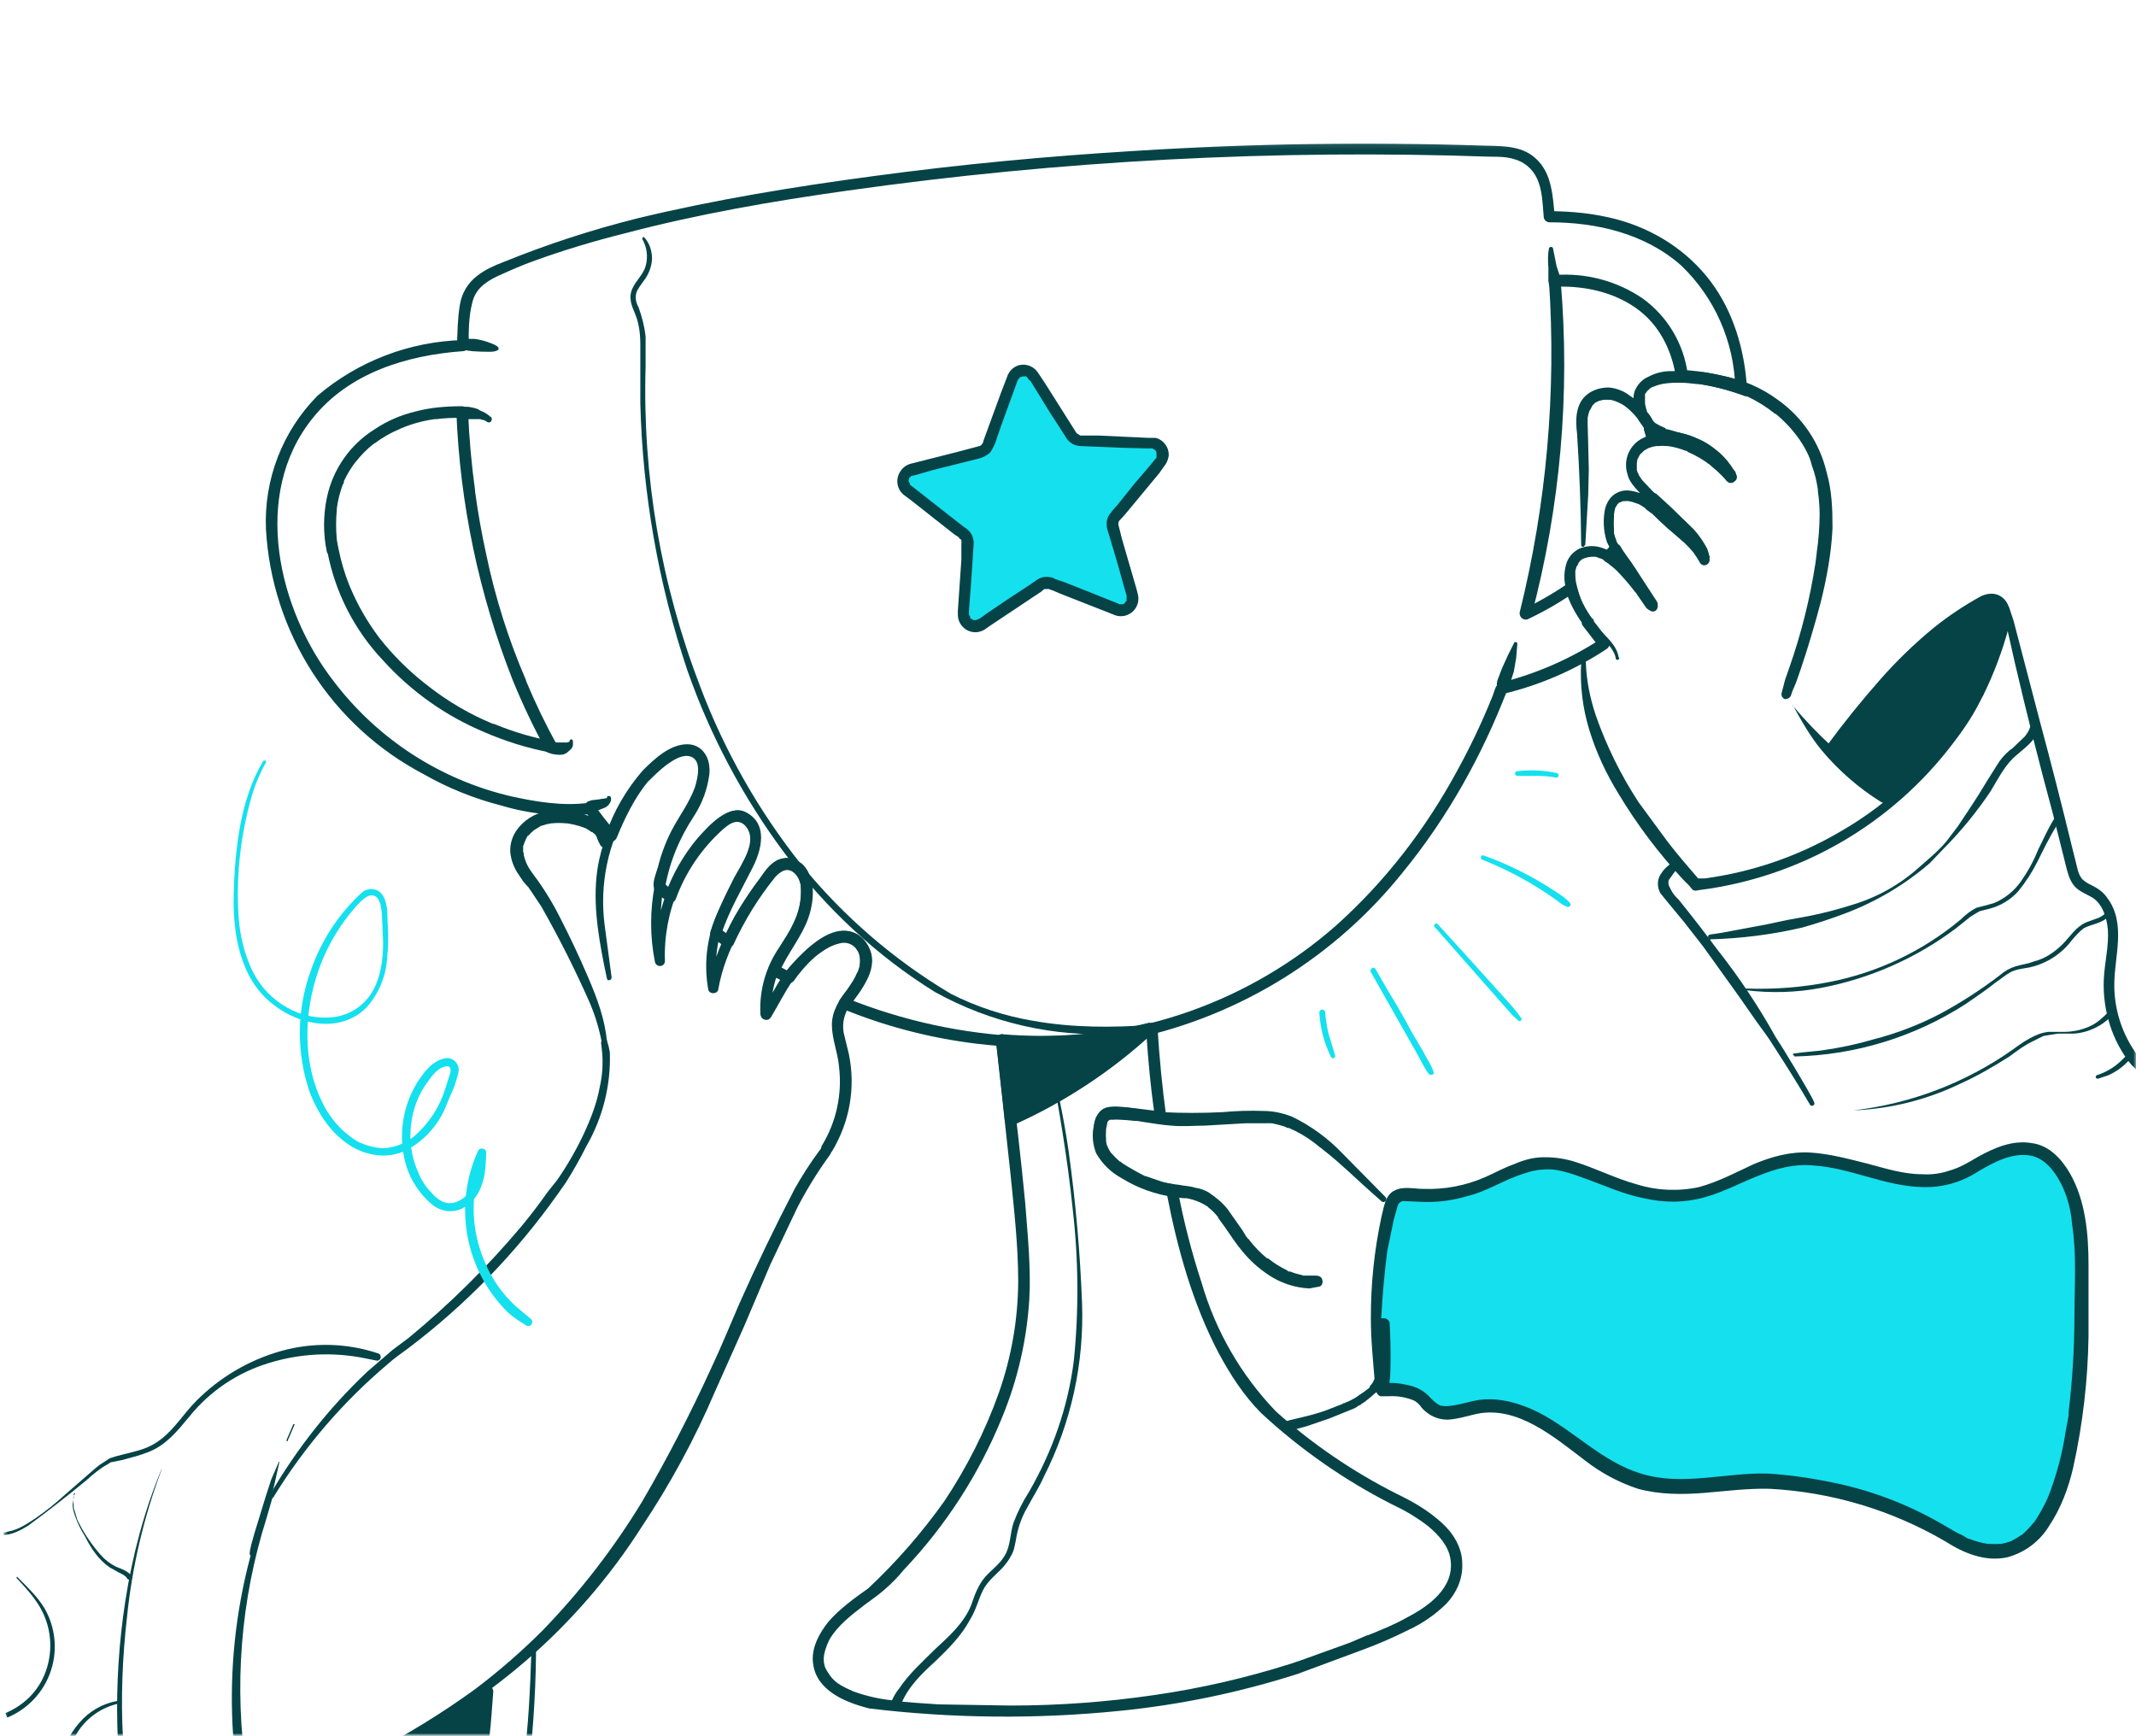 <svg width="406" height="330" viewBox="0 0 406 330" fill="none" xmlns="http://www.w3.org/2000/svg">
<g clip-path="url(#clip0_902_12083)">
<g clip-path="url(#clip1_902_12083)">
<g clip-path="url(#clip2_902_12083)">
<mask id="mask0_902_12083" style="mask-type:luminance" maskUnits="userSpaceOnUse" x="0" y="0" width="406" height="330">
<path d="M0.666 0.389H405.996V329.998H0.666V0.389Z" fill="white"/>
</mask>
<g mask="url(#mask0_902_12083)">
<mask id="mask1_902_12083" style="mask-type:luminance" maskUnits="userSpaceOnUse" x="-24" y="27" width="455" height="303">
<path d="M-23.832 27.114H430.494V329.998H-23.832V27.114Z" fill="white"/>
</mask>
<g mask="url(#mask1_902_12083)">
<path d="M190.414 197.82L192.084 212.853C201.712 208.545 210.585 202.717 218.364 195.593C209.122 197.82 199.768 198.488 190.414 197.82Z" fill="#064347"/>
<path d="M189.301 197.82L190.637 209.513L190.971 212.853C191.082 213.744 191.862 214.189 192.641 213.855C202.365 209.504 211.316 203.599 219.144 196.373C219.589 196.039 219.589 195.482 219.366 195.037C219.235 194.843 219.046 194.696 218.826 194.616C218.606 194.536 218.367 194.527 218.142 194.591C215.422 195.244 212.672 195.765 209.901 196.15H209.456L208.899 196.261C202.771 197.071 196.574 197.221 190.414 196.707C190.119 196.707 189.836 196.824 189.627 197.033C189.418 197.242 189.301 197.525 189.301 197.82C189.301 198.377 189.746 198.823 190.414 198.934C199.901 199.67 209.444 198.918 218.698 196.707L217.585 194.814C215.72 196.558 213.789 198.23 211.794 199.825L211.46 200.047L211.349 200.159C207.018 203.352 202.48 206.254 197.764 208.844C195.723 209.957 193.643 210.997 191.528 211.962L193.198 212.853L191.862 201.05L191.528 197.709C191.417 197.152 190.971 196.595 190.414 196.595C189.858 196.595 189.301 197.152 189.301 197.709V197.82Z" fill="#064347"/>
<path d="M196.428 71.322L203.666 82.68C204 83.237 204.779 83.682 205.447 83.793L218.81 84.128C219.234 84.132 219.647 84.257 220.003 84.488C220.358 84.719 220.64 85.047 220.815 85.433C220.991 85.819 221.052 86.247 220.993 86.666C220.934 87.086 220.756 87.48 220.48 87.802L211.906 98.158C211.695 98.442 211.555 98.772 211.497 99.12C211.439 99.469 211.464 99.826 211.572 100.163L215.246 113.08C215.364 113.484 215.364 113.913 215.248 114.318C215.131 114.723 214.902 115.086 214.587 115.366C214.273 115.646 213.885 115.83 213.47 115.899C213.054 115.967 212.628 115.916 212.24 115.752L199.768 110.853C199.44 110.729 199.088 110.685 198.739 110.724C198.391 110.763 198.057 110.883 197.764 111.075L186.628 118.647C186.282 118.911 185.867 119.067 185.433 119.097C185 119.127 184.567 119.029 184.188 118.816C183.809 118.603 183.501 118.284 183.302 117.898C183.102 117.511 183.02 117.075 183.065 116.643L183.956 103.281C183.974 102.916 183.902 102.553 183.747 102.223C183.591 101.893 183.357 101.606 183.065 101.388L172.486 93.036C172.162 92.782 171.915 92.442 171.773 92.056C171.63 91.67 171.597 91.251 171.678 90.848C171.759 90.444 171.95 90.07 172.23 89.769C172.511 89.467 172.869 89.249 173.266 89.138L186.294 85.798C186.654 85.706 186.986 85.525 187.258 85.272C187.53 85.019 187.735 84.703 187.853 84.35L192.419 71.767C192.555 71.367 192.802 71.013 193.132 70.748C193.462 70.483 193.861 70.317 194.282 70.27C194.702 70.223 195.128 70.297 195.508 70.484C195.888 70.67 196.207 70.961 196.428 71.322Z" fill="#15E0EE"/>
<path d="M195.537 71.879L199.657 78.56L202.107 82.346L202.664 83.237C202.961 83.708 203.371 84.098 203.857 84.37C204.344 84.642 204.89 84.789 205.447 84.796L213.688 85.13L218.142 85.241H219.033H219.144C219.144 85.464 219.367 85.464 219.144 85.241L219.367 85.464H219.478L219.701 85.686C219.478 85.464 219.812 85.909 219.701 85.686L219.812 86.021V86.243C219.812 86.021 219.923 86.466 219.812 86.243V86.466C219.812 86.689 219.812 86.689 219.812 86.466V86.911C219.812 87.134 219.923 86.689 219.812 86.911V87.023C219.589 87.134 219.589 87.134 219.812 87.023L219.589 87.246L218.699 88.359L215.469 92.145L212.351 96.043L211.349 97.156L211.238 97.379C210.681 97.936 210.458 98.492 210.347 99.272C210.347 99.829 210.347 100.385 210.57 100.942L211.015 102.39L212.463 107.289L213.799 112.078L214.133 113.191V113.525C214.133 113.414 214.244 113.859 214.133 113.525V113.971V113.859V114.193C214.133 114.416 214.244 113.971 214.133 114.193C214.056 114.265 213.982 114.339 213.91 114.416L213.799 114.639C213.688 114.639 213.688 114.639 213.799 114.639L213.465 114.861H213.242H213.019C212.685 114.861 213.242 114.861 213.019 114.861H212.685L212.574 114.75L211.461 114.305L207.006 112.523L202.218 110.63L200.548 110.073C200.214 109.85 199.991 109.739 199.657 109.739C198.655 109.516 197.764 109.739 196.984 110.296L195.871 111.075L191.639 113.859L187.519 116.643L186.294 117.534L186.072 117.645L185.738 117.757C185.515 117.979 185.96 117.757 185.738 117.757L185.515 117.868H185.07H185.181H184.847H184.958C184.879 117.799 184.804 117.725 184.735 117.645C184.513 117.645 184.624 117.645 184.735 117.645H184.513L184.401 117.423V117.2L184.179 116.866C184.179 116.643 184.179 117.2 184.179 116.866V115.975L184.513 111.743L185.07 103.392C185.1 102.864 185.005 102.336 184.792 101.852C184.579 101.368 184.255 100.942 183.845 100.608L183.065 100.051L179.502 97.267L173.266 92.368L173.043 92.256L172.932 92.034V91.922C172.821 91.7 172.932 91.7 172.932 91.922L172.709 91.477C172.709 91.7 172.821 91.7 172.709 91.477V91.254C172.709 91.031 172.709 91.477 172.709 91.254C172.742 91.142 172.78 91.03 172.821 90.92L172.932 90.698C173.043 90.698 173.043 90.698 172.932 90.698H173.043L173.155 90.475C172.932 90.586 173.377 90.363 173.155 90.475H173.377L173.6 90.363H173.823L177.275 89.361L186.183 87.134C186.963 86.911 187.519 86.577 188.076 86.132C188.522 85.686 188.744 85.018 189.078 84.462L190.303 80.898L193.421 72.324V72.213C193.421 72.435 193.644 71.99 193.421 72.213L193.644 71.99C193.644 71.879 193.644 71.879 193.644 71.99L193.867 71.767C193.644 71.879 193.978 71.544 193.867 71.767L193.978 71.656H194.201C193.978 71.656 193.978 71.656 194.201 71.656L194.423 71.544C194.201 71.544 194.646 71.544 194.423 71.544H194.757C194.535 71.544 194.535 71.544 194.757 71.544H195.091C194.869 71.544 194.869 71.544 195.091 71.544L195.203 71.767H195.314L195.425 71.99C195.76 72.547 196.539 72.769 196.984 72.435C197.43 72.101 197.653 71.322 197.319 70.876C196.939 70.276 196.379 69.812 195.718 69.551C195.057 69.291 194.331 69.248 193.644 69.429C193.118 69.588 192.64 69.875 192.251 70.263C191.863 70.652 191.576 71.13 191.417 71.656L190.303 74.551L186.963 83.682L186.851 84.128L186.628 84.462L186.406 84.684L186.183 84.796H186.072L185.738 84.907L181.952 85.909L173.155 88.136C172.326 88.345 171.609 88.863 171.15 89.584C170.898 89.948 170.721 90.359 170.63 90.793C170.538 91.226 170.533 91.674 170.616 92.109C170.699 92.544 170.868 92.959 171.113 93.328C171.357 93.697 171.673 94.014 172.041 94.261L173.377 95.263L181.283 101.499L182.286 102.167V102.278L182.508 102.501C182.62 102.501 182.62 102.501 182.508 102.501H182.62L182.731 102.724C182.731 102.501 182.842 102.946 182.731 102.724V103.058C182.731 102.835 182.954 103.281 182.731 103.058V106.398L182.063 116.086V116.977C182.092 117.705 182.357 118.404 182.82 118.966C183.282 119.529 183.916 119.926 184.624 120.095C185.059 120.196 185.51 120.208 185.95 120.132C186.39 120.055 186.81 119.891 187.185 119.65L188.299 118.87L196.65 113.302L197.987 112.412L198.209 112.189L198.543 111.966C198.321 111.966 198.766 111.966 198.543 111.966H199.434L199.546 112.078L199.991 112.189L201.55 112.857L210.904 116.532L212.017 116.977C212.595 117.164 213.213 117.189 213.805 117.051C214.396 116.912 214.939 116.615 215.374 116.191C215.809 115.768 216.12 115.233 216.275 114.646C216.429 114.058 216.42 113.44 216.249 112.857L216.026 111.966L213.242 102.39L212.797 100.608L212.574 99.717C212.574 99.272 212.574 100.163 212.574 99.717V99.383L212.685 99.049L212.908 98.826L213.91 97.713L220.369 89.918L221.148 88.805C221.705 88.136 222.039 87.468 222.151 86.577C222.178 85.826 221.951 85.088 221.506 84.481C221.061 83.875 220.425 83.437 219.701 83.237H218.364L208.788 82.791H205.336L205.002 82.569L204.779 82.457L204.557 82.234L204 81.344L198.655 72.881L197.319 70.876C197.096 70.431 196.428 70.208 195.871 70.542C195.425 70.765 195.091 71.544 195.425 71.99L195.537 71.879ZM199.434 200.827C201.216 210.403 202.886 219.98 203.888 229.779C205.003 239.357 205.078 249.026 204.111 258.62C202.998 267.528 199.991 275.991 195.537 283.675C194.373 285.499 193.403 287.44 192.642 289.465C191.973 291.469 192.085 293.919 190.971 295.701C190.08 297.26 188.522 298.373 187.297 299.71C185.96 301.269 185.292 303.05 184.624 305.055C183.288 308.395 180.615 310.845 177.943 313.295C175.493 315.745 172.821 318.083 170.816 321.09C170.259 321.758 169.925 322.426 169.48 323.317C168.923 324.43 170.705 325.21 171.262 323.985C172.598 320.644 175.159 318.194 177.72 315.856C180.281 313.406 182.731 310.956 184.401 307.839C185.515 306.057 185.96 304.053 186.851 302.271C187.742 300.489 189.301 299.376 190.637 297.928C191.194 297.26 191.751 296.592 192.196 295.701C192.753 294.81 192.864 293.808 193.087 292.806C193.412 290.566 194.168 288.41 195.314 286.459C196.316 284.565 197.541 282.672 198.432 280.668C203.597 270.471 206.088 259.13 205.67 247.707C205.301 238.02 204.446 228.357 203.109 218.755C202.23 212.713 201.003 206.727 199.434 200.827ZM122.043 45.376C122.504 46.158 122.801 47.025 122.915 47.924C123.03 48.824 122.961 49.738 122.711 50.61C122.266 52.169 120.929 53.282 120.261 54.73C119.37 56.512 120.039 58.071 120.707 59.63C121.486 61.523 121.709 63.527 121.709 65.531V76.667C122.142 93.905 125.145 110.981 130.617 127.333C134.998 139.868 141.269 151.659 149.213 162.298C157.008 172.654 166.585 181.674 177.72 188.578C188.387 194.483 200.516 197.226 212.685 196.484C214.801 196.484 216.806 196.484 218.921 196.15C219.812 196.15 219.812 194.814 218.921 194.814C211.349 195.371 203.777 195.371 196.316 194.034C190.891 193.123 185.635 191.396 180.727 188.912C169.95 182.493 160.378 174.24 152.443 164.525C144.244 154.249 137.706 142.752 133.067 130.451C125.63 111.107 122.109 90.478 122.711 69.763V63.972C122.488 61.968 122.043 60.298 121.375 58.405C120.929 57.625 120.707 56.734 120.929 55.732C121.152 54.953 121.82 54.173 122.266 53.505C123.243 52.299 123.826 50.822 123.936 49.274C123.936 47.715 123.491 46.267 122.488 45.154C122.266 44.931 122.043 45.154 122.154 45.376H122.043ZM108.235 140.807V141.03H108.124C108.124 141.03 107.79 141.141 108.012 141.03L107.79 141.141H107.344H105.897C105.674 141.141 105.785 141.141 105.897 141.141L105.228 141.03C105.006 141.03 105.34 141.03 105.228 141.03L104.894 140.918L104.672 140.696C104.449 140.584 105.006 140.918 104.672 140.696L104.449 140.473C104.233 140.358 103.985 140.317 103.743 140.358C103.501 140.398 103.28 140.517 103.113 140.696C102.934 140.863 102.815 141.084 102.775 141.326C102.734 141.568 102.775 141.816 102.89 142.032C103.558 143.145 105.228 143.479 106.453 143.479C106.885 143.489 107.311 143.373 107.678 143.145L108.458 142.477C108.68 142.255 108.903 141.921 108.903 141.586V140.918C108.903 140.473 108.346 140.362 108.235 140.918V140.807ZM115.362 151.497V151.72C115.25 151.72 115.25 151.72 115.362 151.72H115.25C115.032 151.778 114.808 151.815 114.582 151.831H114.471L113.914 151.942L113.023 152.054H113.246C112.801 152.054 112.466 152.054 112.021 152.276C111.464 152.276 111.13 153.056 111.242 153.613C111.464 154.169 112.021 154.392 112.578 154.281L113.914 153.947L115.028 153.501C115.696 153.167 116.252 152.388 116.141 151.72C116.141 151.274 115.584 151.163 115.362 151.497ZM93.202 79.228C92.757 78.783 92.089 78.337 91.421 78.114L91.198 78.003L90.864 77.78L90.196 77.558L89.082 77.335C88.525 77.335 87.857 77.224 87.412 77.558C87.188 77.716 87.03 77.951 86.968 78.218C86.906 78.485 86.945 78.765 87.078 79.005C87.3 79.451 87.746 79.673 88.191 79.673H91.309L91.532 79.785C91.977 79.785 92.311 80.007 92.645 80.23C93.202 80.564 93.759 79.785 93.314 79.228H93.202ZM94.761 66.088C94.427 65.643 93.759 65.42 93.202 65.197C92.234 64.82 91.225 64.558 90.196 64.418H89.193C88.859 64.306 88.525 64.195 88.08 64.418C87.879 64.478 87.7 64.594 87.562 64.751C87.424 64.909 87.333 65.102 87.3 65.309C87.3 65.754 87.523 66.2 87.857 66.422C88.414 66.645 89.193 66.645 89.75 66.756C90.825 66.838 91.902 66.875 92.979 66.868C93.536 66.868 94.093 66.868 94.65 66.534C94.761 66.534 94.873 66.2 94.65 66.088H94.761ZM294.42 47.158C294.197 48.383 294.197 49.608 294.308 50.833V53.394L294.42 54.062C294.42 54.396 294.642 54.619 294.976 54.841C295.422 55.175 295.978 54.953 296.313 54.73C296.647 54.396 296.647 53.95 296.647 53.394L296.424 52.28L295.867 50.61L295.199 47.269C295.199 46.824 294.42 46.824 294.42 47.269V47.158ZM287.738 122.322L286.625 124.549L285.511 126.999L284.62 129.337L284.509 129.894V130.451H284.398C284.162 130.936 284.047 131.471 284.064 132.01C284.064 132.344 284.286 132.678 284.62 132.789C285.066 133.012 285.4 132.789 285.734 132.678C286.068 132.344 286.179 131.787 286.402 131.342L286.959 130.117L287.738 127.667L288.184 125.106L288.406 122.433C288.421 122.345 288.4 122.254 288.348 122.181C288.296 122.108 288.217 122.059 288.128 122.044C288.039 122.029 287.949 122.05 287.875 122.102C287.802 122.154 287.753 122.234 287.738 122.322ZM263.352 227.552L255.223 219.312C252.477 216.419 249.233 214.042 245.646 212.296C243.976 211.628 242.083 211.183 240.19 211.183C237.59 211.088 234.986 211.163 232.395 211.406C228.574 211.599 224.746 211.599 220.926 211.406H220.48H220.592L219.923 211.183L214.467 210.515C213.131 210.403 211.683 210.181 210.347 210.515C208.788 210.96 208.12 212.519 207.897 214.078C207.539 215.792 207.694 217.574 208.343 219.2C209.487 221.23 211.187 222.891 213.242 223.989C216.263 225.85 219.638 227.064 223.153 227.552L225.046 227.775C225.157 227.774 225.268 227.774 225.38 227.775H225.603C226.363 227.93 227.109 228.154 227.83 228.443C227.607 228.443 228.164 228.554 227.83 228.443C228.413 228.688 228.972 228.986 229.5 229.334L229.723 229.556C230.386 230.076 230.984 230.675 231.504 231.338C231.504 231.449 231.727 231.784 231.504 231.449L232.952 233.454C233.954 234.901 234.956 236.46 236.181 237.908C237.558 239.581 239.171 241.044 240.969 242.251C243.305 243.859 246.043 244.785 248.876 244.923L250.657 244.589C251.214 244.589 251.548 243.81 251.325 243.253C251.214 242.696 250.657 242.474 249.989 242.474H247.651L247.428 242.362C246.666 242.213 245.92 241.989 245.201 241.694H244.867L244.644 241.471C243.372 240.873 242.176 240.125 241.081 239.244L240.747 239.133C239.558 238.134 238.476 237.014 237.517 235.792L237.406 235.57H237.295L236.849 235.013L236.181 233.899L233.286 229.779C232.284 228.554 231.059 227.552 229.723 226.661C228.943 226.216 228.052 225.882 227.161 225.77C226.159 225.436 225.046 225.436 224.044 225.214C222.99 225.116 221.947 224.93 220.926 224.657L217.696 223.543C217.919 223.655 217.696 223.543 217.585 223.543C216.177 222.826 214.802 222.046 213.465 221.205L212.908 220.759C213.019 220.982 212.908 220.759 212.797 220.759C212.282 220.31 211.798 219.827 211.349 219.312L211.126 219.089C210.92 218.767 210.734 218.432 210.57 218.087C210.57 218.087 210.347 217.641 210.57 217.976C210.57 218.198 210.57 217.976 210.458 217.864C210.355 217.575 210.28 217.277 210.236 216.973C210.236 216.528 210.236 216.862 210.236 216.973V216.639C210.183 216.047 210.183 215.45 210.236 214.858V214.635L210.458 213.521V213.41V213.299L210.681 213.076L210.792 212.965L210.904 212.853H210.792H211.349H211.126H211.461C211.942 212.813 212.426 212.813 212.908 212.853C213.839 212.888 214.768 212.963 215.692 213.076H216.137L217.474 213.299C219.144 213.521 220.814 213.855 222.596 213.967C224.823 214.19 226.939 213.967 229.055 213.967L236.738 213.521H240.524C240.895 213.504 241.267 213.504 241.638 213.521H241.749C242.499 213.674 243.242 213.86 243.976 214.078C244.238 214.183 244.498 214.295 244.755 214.412H244.978C246.682 215.141 248.29 216.076 249.766 217.196L250.88 218.087L251.214 218.31L251.325 218.421L251.882 218.866C255 221.316 257.784 224.1 260.679 226.661L262.572 228.332C262.795 228.554 263.129 228.554 263.352 228.332C263.574 228.109 263.574 227.775 263.352 227.552Z" fill="#064347"/>
<path d="M263.463 228.666C261.689 238.846 261.203 249.209 262.015 259.511V259.733V260.067L261.792 260.736L261.57 261.292L261.458 261.626V261.738L260.902 262.851L260.568 263.297L260.345 263.519V263.742L259.343 264.522C259.015 264.753 258.681 264.976 258.34 265.19L257.895 265.524L257.338 265.858C256.732 266.206 256.099 266.503 255.445 266.749H255.223V266.86L253.218 267.64C250.546 268.753 247.873 269.31 245.089 269.978L244.755 270.089H244.533V270.201C244.421 270.201 244.087 270.312 244.421 270.201C243.864 270.312 243.642 270.869 243.753 271.314C243.864 271.76 244.31 272.094 244.867 271.982C244.644 271.982 244.755 271.982 244.867 271.982C245.128 271.955 245.388 271.918 245.646 271.871L246.426 271.648L248.43 271.092L252.661 269.644L256.782 267.974C257.308 267.806 257.799 267.542 258.229 267.194L258.563 267.083L258.786 266.86L259.343 266.526L260.456 265.635L261.347 264.856L262.349 264.076C263.002 263.373 263.496 262.538 263.797 261.626C264.576 259.733 264.354 257.618 264.131 255.613C263.61 246.673 263.684 237.708 264.354 228.777C264.354 228.22 263.463 227.997 263.351 228.554L263.463 228.666ZM116.252 185.794L114.916 175.772C113.931 168.034 115.578 160.189 119.593 153.501C120.484 152.054 121.375 150.495 122.377 149.159L122.488 149.047C124.241 146.904 126.398 145.126 128.835 143.814H129.169C129.53 143.668 129.902 143.556 130.283 143.479H130.728C131.062 143.479 131.285 143.479 131.508 143.702C131.285 143.591 131.619 143.702 131.731 143.702L132.065 143.925C131.842 143.925 132.065 144.036 132.176 144.148C132.176 144.148 132.51 144.482 132.287 144.148L132.621 144.816V144.927C132.715 145.143 132.79 145.366 132.844 145.595V145.818C132.875 146.188 132.875 146.561 132.844 146.931V147.265C132.629 148.568 132.255 149.84 131.731 151.052L131.508 151.274C131.211 151.997 130.877 152.703 130.506 153.39L128.39 157.065C126.602 160.548 125.291 164.256 124.493 168.089C123.518 172.977 123.518 178.01 124.493 182.899C124.827 184.012 126.386 183.79 126.386 182.676C126.222 177.934 127.117 173.216 129.005 168.863C130.892 164.51 133.725 160.632 137.298 157.51C137.966 156.953 138.969 156.062 139.859 155.951H140.305C140.193 155.951 140.416 155.951 140.305 155.951C140.455 155.98 140.604 156.017 140.75 156.062C141.307 156.285 141.53 156.508 141.864 156.953C142.421 157.51 142.755 158.512 142.755 159.292C142.755 160.405 142.309 161.519 141.864 162.632L140.193 165.973C139.08 167.977 137.966 169.982 137.076 172.098C134.503 177.023 133.642 182.664 134.626 188.133C134.848 189.023 136.296 189.023 136.519 188.133C137.187 184.124 138.746 180.338 140.528 176.997C142.309 173.434 144.536 170.093 146.986 166.975C147.543 166.307 148.1 165.639 148.879 165.305H148.99L149.213 165.194H149.659C149.885 165.208 150.108 165.245 150.327 165.305C150.104 165.305 150.438 165.305 150.438 165.416C151.106 165.75 151.552 166.307 151.886 166.975C151.997 167.198 151.886 166.864 151.886 167.087C152.024 167.449 152.136 167.821 152.22 168.2V169.648C152.22 171.541 151.774 173.434 151.106 175.215C150.215 176.886 149.102 178.556 148.1 180.115C145.546 183.838 144.293 188.301 144.536 192.809C144.648 193.923 145.984 194.257 146.541 193.366C147.877 191.139 149.102 188.689 150.549 186.574C151.925 184.604 153.574 182.842 155.449 181.34L155.672 181.229L155.894 181.117C156.711 180.505 157.567 179.947 158.456 179.447H158.567L158.79 179.336C159.15 179.192 159.523 179.08 159.903 179.001H161.017L161.462 179.224C161.351 179.113 161.685 179.224 161.462 179.224H161.796L162.019 179.447L162.464 179.892L162.687 180.115V180.226L163.132 180.895C163.244 181.117 163.355 181.117 163.355 181.451L163.467 181.785V182.119C163.578 183.233 163.355 184.235 162.798 185.126C162.353 186.24 161.685 187.13 161.017 188.133C159.458 190.137 158.122 192.253 158.122 194.814C158.122 197.486 159.235 200.047 159.458 202.609C160.132 207.877 158.994 213.218 156.229 217.753C156.151 217.883 156.101 218.028 156.081 218.179C156.061 218.329 156.073 218.482 156.115 218.629C156.156 218.775 156.227 218.91 156.324 219.028C156.42 219.145 156.539 219.242 156.674 219.312C157.119 219.646 157.787 219.312 158.122 218.866C161.508 213.339 162.663 206.73 161.351 200.382L160.349 196.261C160.062 194.51 160.461 192.716 161.462 191.25L162.576 189.692C164.192 187.739 165.267 185.397 165.694 182.899C165.805 180.672 164.58 178.445 162.687 177.443C159.346 175.772 155.672 178.333 153.222 180.56L149.993 183.901C148.322 185.905 147.097 188.244 145.873 190.471L144.759 192.253L146.652 192.809C146.392 188.797 147.448 184.81 149.659 181.451C150.772 179.781 151.886 178.111 152.777 176.218C153.67 174.251 154.198 172.138 154.335 169.982C154.447 167.866 154.001 165.639 152.442 164.191C151.663 163.635 150.661 163.078 149.659 163.078C148.591 163.09 147.564 163.485 146.763 164.191C145.984 164.748 145.427 165.639 144.87 166.418C142.951 168.895 141.202 171.499 139.637 174.213C137.41 178.333 135.405 182.899 134.626 187.576H136.519C135.554 182.808 136.262 177.852 138.523 173.545C139.414 171.318 140.639 169.091 141.752 166.975C142.866 164.748 144.425 162.41 144.536 159.737C144.632 158.576 144.361 157.415 143.762 156.416C143.162 155.417 142.265 154.631 141.196 154.169C140.082 153.835 138.746 154.169 137.744 154.838C136.741 155.394 135.851 156.174 134.96 156.953C131.537 160.312 128.841 164.338 127.041 168.782C125.24 173.227 124.372 177.994 124.493 182.788L126.386 182.453C124.476 173.545 125.987 164.243 130.617 156.397L131.731 154.726C132.287 153.835 132.844 152.945 133.178 151.942C134.292 149.715 135.071 147.265 134.626 144.816C134.403 143.702 133.735 142.811 132.733 142.143C131.619 141.586 130.283 141.475 129.058 141.809C127.722 142.255 126.497 142.923 125.495 143.702C123.257 145.395 121.335 147.468 119.816 149.827C118.702 151.446 117.733 153.16 116.92 154.949C115.403 157.936 114.316 161.123 113.691 164.414C112.578 170.761 113.58 177.108 114.805 183.344L115.361 186.017C115.473 186.574 116.252 186.351 116.252 185.794Z" fill="#064347"/>
<path d="M115.361 198.043C115.027 193.812 113.468 189.692 111.798 185.794C110.12 181.869 108.3 178.006 106.341 174.213C105.228 171.986 103.891 169.759 102.332 167.532C101.553 166.418 100.773 165.528 100.217 164.414C99.931 163.807 99.707 163.173 99.549 162.521V162.187C99.437 162.187 99.549 162.41 99.549 162.187L99.437 161.964V161.073C99.437 160.739 99.437 161.296 99.437 161.073V160.851L99.771 159.96C99.919 159.571 100.106 159.198 100.328 158.846H100.439C100.709 158.523 101.007 158.225 101.33 157.956L101.442 157.844L102.889 156.953H103.001C103.578 156.744 104.175 156.595 104.782 156.508C104.782 156.508 105.116 156.508 104.782 156.508H104.894C105.782 156.418 106.678 156.418 107.566 156.508H107.789C107.455 156.508 108.012 156.508 107.789 156.508C108.85 156.67 109.894 156.931 110.907 157.287L111.129 157.399H111.241C111.662 157.638 112.07 157.898 112.466 158.178H112.688C112.8 158.401 112.466 158.178 112.577 158.178L112.688 158.29C112.884 158.425 113.07 158.574 113.245 158.735V158.846C113.134 158.624 113.468 159.069 113.245 158.846L113.468 159.18V159.403C113.579 159.403 113.468 159.069 113.468 159.292L113.802 160.071L113.913 160.405V159.96C113.913 160.517 114.247 161.073 114.804 161.073C115.361 161.073 115.918 160.517 115.918 159.96L115.695 160.405C116.029 159.96 116.029 159.292 115.918 158.735L115.361 157.621C114.866 156.927 114.218 156.356 113.468 155.951C112.055 155.049 110.456 154.478 108.791 154.281C107.258 153.913 105.663 153.875 104.114 154.169C102.906 154.354 101.748 154.786 100.714 155.437C99.679 156.088 98.79 156.946 98.101 157.956C97.313 159.139 96.922 160.544 96.987 161.964C97.122 163.35 97.58 164.685 98.324 165.862L99.437 167.532L100.105 168.311L100.439 168.646L100.551 168.868L100.662 168.98L102.889 172.32C106.28 178.284 109.365 184.416 112.132 190.694C113.129 193.059 113.875 195.522 114.359 198.043C114.359 198.377 114.581 198.6 114.804 198.6C115.138 198.6 115.361 198.377 115.361 198.043Z" fill="#064347"/>
<path d="M261.904 263.074C260.835 251.769 261.663 240.365 264.354 229.334C264.465 228.777 264.688 228.22 265.133 227.663C266.024 226.884 267.36 226.995 268.474 227.107C272.928 227.663 277.382 227.107 281.28 225.436C284.954 223.989 288.406 221.65 292.415 221.205C297.092 220.648 301.546 222.875 305.889 224.546C310.842 226.775 316.306 227.622 321.701 226.995C328.382 225.882 333.95 221.316 340.631 220.314C350.653 219.2 361.009 226.773 370.697 223.655C373.926 222.764 376.71 220.648 379.717 219.423C382.835 218.087 386.732 217.753 389.293 219.869C397.088 226.55 395.529 241.249 395.641 250.491C395.752 264.299 393.747 306.614 370.252 291.804C360.23 285.568 348.872 282.45 337.291 281.67C328.716 281.114 319.92 284.12 311.457 281.559C305.889 279.889 301.435 275.991 296.758 272.651C292.081 269.31 286.402 266.526 280.723 267.528C277.828 267.974 274.487 269.421 272.148 267.64C271.369 267.083 270.924 266.415 270.255 265.747C269.142 264.633 266.581 264.076 264.242 264.188C262.461 264.188 262.683 264.744 262.906 262.851C263.129 259.956 263.24 252.718 262.906 251.716" fill="#15E0EE"/>
<path d="M262.349 263.074C262.161 254.627 262.608 246.177 263.685 237.797L264.91 231.895L265.689 229.111C266.023 228.443 266.469 228.22 267.248 228.331L269.809 228.443C272.932 228.622 276.061 228.245 279.052 227.329C282.726 226.438 285.956 224.211 289.63 223.098C291.41 222.446 293.308 222.18 295.198 222.318C297.091 222.541 299.095 223.209 300.877 223.877C304.663 225.214 308.449 226.995 312.458 227.775C316.355 228.666 320.253 228.666 324.15 227.552C327.714 226.55 330.943 224.768 334.395 223.432C337.735 222.096 341.076 221.205 344.639 221.539C351.766 221.984 358.336 225.548 365.574 225.659C369.289 225.752 372.942 224.702 376.041 222.652C378.937 220.982 382.277 219.089 385.841 219.646C388.513 220.091 390.406 222.43 391.631 224.768C392.967 227.329 393.635 230.002 393.858 232.786C394.749 238.465 394.303 244.255 394.303 250.046C394.293 256.187 393.921 262.322 393.19 268.419V269.087L392.633 272.094C391.99 276.363 390.869 280.546 389.293 284.565C389.293 284.565 389.404 284.231 389.293 284.565C388.573 286.194 387.716 287.759 386.731 289.242L386.509 289.465C385.873 290.271 385.165 291.016 384.393 291.692L384.282 291.804C384.504 291.581 384.282 291.804 384.17 291.804C383.713 292.14 383.229 292.438 382.723 292.694L382.5 292.806L382.389 292.917L382.055 293.028C381.512 293.225 380.953 293.374 380.384 293.474C379.939 293.474 380.273 293.474 380.384 293.474H380.05C379.42 293.529 378.787 293.529 378.157 293.474H377.823C376.679 293.304 375.559 293.006 374.482 292.583C374.482 292.583 374.037 292.36 374.26 292.583C373.879 292.377 373.507 292.154 373.146 291.915C371.81 291.358 370.696 290.579 369.471 289.91C362.719 285.94 355.338 283.153 347.646 281.67C343.749 280.891 339.851 280.334 335.954 280.111C327.936 279.889 319.696 282.561 311.901 280.111C304.552 277.884 299.207 271.982 292.526 268.53C289.185 266.86 285.288 265.635 281.39 266.081C279.608 266.303 277.827 266.971 275.934 267.194C275.235 267.329 274.517 267.329 273.818 267.194C273.039 266.86 272.482 266.303 271.925 265.747C270.801 264.456 269.268 263.591 267.582 263.297C266.246 262.963 264.576 262.74 263.128 262.963C262.905 262.963 262.905 262.963 263.128 262.963L263.907 263.854V263.965L264.019 263.297L264.242 261.626C264.339 259.029 264.339 256.429 264.242 253.832L264.13 251.382C263.573 249.934 261.235 250.602 261.792 252.05C261.792 252.161 261.792 252.384 261.792 252.05V252.718L261.903 254.277C261.945 256.952 261.87 259.627 261.68 262.295C261.68 263.408 261.124 264.856 262.349 265.413H263.796C265.467 265.304 267.141 265.571 268.696 266.192C269.364 266.526 269.809 266.971 270.255 267.64C271.591 269.087 273.261 269.867 275.154 269.867C277.047 269.755 278.829 269.199 280.722 268.753C288.517 267.194 295.421 273.207 301.323 277.661C304.334 280.002 307.723 281.81 311.344 283.007C315.465 284.12 319.696 284.12 323.927 283.786C328.048 283.452 332.168 282.895 336.399 283.007C348.174 283.635 359.629 287.072 369.806 293.028C373.258 295.255 377.378 296.926 381.498 296.035C384.849 295.147 387.724 292.99 389.515 290.022C391.742 286.681 393.19 282.784 394.081 278.886C395.877 270.727 396.847 262.408 396.976 254.054V240.469C396.976 234.567 396.419 228.22 393.413 222.986C391.854 220.314 389.515 217.753 386.286 217.307C382.5 216.639 379.048 218.198 375.819 219.98C374.148 220.982 372.478 221.984 370.474 222.541C368.803 223.098 367.133 223.321 365.351 223.209C361.788 223.209 358.336 222.096 354.995 221.205C351.432 220.314 347.757 219.312 344.083 219.089C340.297 218.866 336.733 219.869 333.281 221.316C329.941 222.875 326.6 224.657 322.925 225.659C318.972 226.506 314.867 226.315 311.01 225.102C307.002 223.989 303.327 222.096 299.43 220.871C297.486 220.252 295.456 219.951 293.416 219.98C291.412 219.98 289.519 220.537 287.737 221.316C285.844 221.984 284.063 222.986 282.281 223.766C278.565 225.391 274.53 226.152 270.477 225.993C268.696 225.993 266.691 225.436 265.021 226.327C263.239 227.218 263.017 229.668 262.571 231.338C261.215 237.669 260.543 244.128 260.567 250.602C260.567 254.834 261.012 258.954 261.346 263.074C261.346 263.742 262.46 263.854 262.46 263.074H262.349ZM70.819 334.118C91.869 324.847 109.695 309.539 122.042 290.133C127.417 282.074 132.039 273.538 135.85 264.633L141.418 252.161L146.429 240.358L151.551 229.556C153.254 226.268 155.189 223.105 157.341 220.091C157.564 219.757 157.898 219.423 158.009 218.978L158.678 217.864C158.9 217.53 158.678 216.973 158.344 216.751C158.009 216.528 157.564 216.751 157.23 217.085C157.341 216.973 157.564 216.751 157.23 217.085L157.007 217.307L156.45 217.753L155.56 218.978C153.941 221.19 152.454 223.495 151.105 225.882C147.358 233.085 143.83 240.401 140.527 247.819C138.745 251.939 137.075 256.059 135.182 260.067C131.225 268.743 126.84 277.216 122.042 285.456C116.666 294.303 110.317 302.521 103.112 309.954C99.103 313.963 94.871 317.638 90.306 321.09C83.987 325.68 77.323 329.775 70.374 333.339C69.817 333.561 70.374 334.452 70.819 334.118ZM52 284.565C57.846 275.038 65.177 266.504 73.714 259.288C74.939 258.174 76.275 257.284 77.612 256.281C88.521 248.031 98.098 238.154 106.007 226.995L107.566 224.768C108.978 222.533 110.279 220.228 111.463 217.864C114.583 212.458 116.126 206.286 115.917 200.047L115.695 198.934L115.361 197.82C115.361 197.152 114.247 197.486 114.247 198.266L114.359 199.157L114.47 200.27C114.633 202.359 114.483 204.461 114.024 206.506C113.468 209.624 112.354 212.519 111.018 215.414C109.566 218.524 107.852 221.504 105.896 224.323L104.114 226.55C102.534 228.807 100.862 230.999 99.103 233.12C92.636 240.809 85.479 247.891 77.723 254.277L74.605 256.616L69.817 260.736C62.563 267.601 56.337 275.477 51.332 284.12C51.109 284.677 51.777 285.011 52 284.565Z" fill="#064347"/>
<path d="M51.444 284.231C43.359 304.565 41.879 326.927 47.212 348.149C48.437 352.603 50.219 357.057 52.78 360.732C55.564 364.852 59.127 368.304 63.804 370.086C66.129 371.025 68.661 371.335 71.144 370.983C73.627 370.631 75.974 369.63 77.946 368.081C81.288 365.264 83.888 361.67 85.518 357.614C89.959 347.608 92.633 336.908 93.424 325.989L93.759 321.535C93.759 320.978 93.313 320.422 92.756 320.422C92.2 320.422 91.865 320.978 91.754 321.535C91.631 324.519 91.333 327.494 90.863 330.444L89.193 339.24C87.508 346.097 85.159 352.773 82.178 359.173C81.507 360.333 80.763 361.449 79.951 362.514L79.839 362.736C78.875 363.848 77.834 364.89 76.721 365.854C76.721 365.854 76.499 366.188 76.721 365.966C75.831 366.634 74.94 367.079 74.049 367.525L73.715 367.747C73.603 367.747 73.938 367.747 73.715 367.747H73.603C72.527 368.147 71.405 368.409 70.263 368.527C69.338 368.629 68.404 368.629 67.479 368.527H67.256C66.098 368.305 64.975 367.93 63.916 367.413C63.38 367.231 62.858 367.007 62.357 366.745C60.885 365.937 59.536 364.924 58.348 363.738C57.511 362.9 56.73 362.007 56.009 361.066C55.787 360.843 56.009 361.066 56.009 361.066L55.898 360.955C53.423 357.651 51.504 353.965 50.219 350.042C48.7 345.775 47.582 341.376 46.878 336.902C44.423 320.715 45.718 304.181 50.664 288.574L51.889 284.343C51.889 284.009 51.444 283.786 51.333 284.12L51.444 284.231Z" fill="#064347"/>
<path d="M77.167 330.332C68.25 335.829 58.02 338.828 47.547 339.018C47.584 345.264 49.316 351.383 52.558 356.723C53.393 358.631 54.52 360.396 55.898 361.957C57.68 363.85 60.019 364.852 62.357 365.965C63.916 366.634 65.475 367.413 67.034 367.636C70.709 368.193 74.383 366.522 77.056 364.184C79.617 361.734 81.51 358.393 82.958 355.164C87.523 344.92 89.973 333.895 91.866 322.871C84.717 328.07 77.071 332.546 69.038 336.234" fill="#064347"/>
<path d="M77.056 330.221L74.05 331.668C70.845 333.266 67.488 334.534 64.028 335.454H63.694C63.694 335.566 63.471 335.566 63.694 335.566H63.36L61.689 336.011L58.683 336.679C57.245 336.992 55.797 337.252 54.34 337.459H54.117L53.895 337.57C51.788 337.815 49.668 337.926 47.547 337.904C47.252 337.904 46.969 338.022 46.76 338.23C46.551 338.439 46.434 338.722 46.434 339.018C45.988 345.476 48.661 351.712 51.445 357.391C52.113 358.728 52.781 360.064 53.672 361.289C54.674 362.625 55.788 363.738 57.124 364.629C58.237 365.52 59.574 366.077 60.91 366.745C62.357 367.413 63.916 368.081 65.364 368.527C68.482 369.418 71.6 368.972 74.384 367.525C77.168 366.077 79.283 363.85 81.065 361.4C82.468 359.33 83.591 357.083 84.406 354.719V354.496L84.962 353.048C86.076 350.153 87.189 347.147 88.08 344.14C90.076 337.191 91.638 330.125 92.757 322.983C92.757 322.649 92.757 322.315 92.423 322.092C92.2 321.869 91.644 321.758 91.31 322.092C84.992 326.678 78.285 330.703 71.266 334.118L68.593 335.343C68.148 335.566 68.037 336.234 68.259 336.679C68.593 337.125 69.039 337.125 69.484 336.902L71.934 335.789C79.059 332.286 85.876 328.188 92.312 323.54L90.975 322.537C89.4 331.763 87.092 340.849 84.072 349.708C82.547 353.617 80.606 357.35 78.281 360.843L78.17 361.066C78.058 361.066 78.058 361.066 78.17 361.066L78.058 361.177C77.228 362.198 76.296 363.131 75.275 363.961C75.163 364.073 75.275 363.961 75.275 363.961C74.47 364.616 73.568 365.142 72.602 365.52L72.379 365.631C72.268 365.743 72.713 365.631 72.379 365.631L71.934 365.854L69.93 366.411C69.484 366.411 69.818 366.411 69.93 366.411H69.707C69.004 366.484 68.294 366.484 67.591 366.411H67.48C66.515 366.244 65.578 365.944 64.696 365.52H64.585C64.362 365.409 64.362 365.409 64.585 365.52L64.362 365.409C62.214 364.429 60.131 363.313 58.126 362.068H58.015C57.453 361.592 56.932 361.071 56.456 360.509C56.344 360.398 56.122 360.286 56.122 360.064C55.581 359.4 55.097 358.692 54.674 357.948C53.59 355.948 52.587 353.904 51.667 351.824L51.222 350.71C50.598 348.976 50.004 347.231 49.44 345.476C49.208 344.596 49.022 343.704 48.883 342.804C48.703 341.55 48.666 340.28 48.772 339.018L47.659 340.131C52.957 340.1 58.218 339.236 63.248 337.57L63.916 337.347L64.696 337.013C67.957 335.724 71.153 334.275 74.272 332.671C75.386 332.114 76.499 331.334 77.39 330.443C77.613 330.443 77.39 330.109 77.168 330.221H77.056ZM218.588 194.48C219.367 194.257 219.924 194.814 220.035 195.593C220.369 201.161 220.926 206.84 221.706 212.519C221.706 213.076 221.149 213.633 220.592 213.633C218.031 213.299 215.47 212.742 212.797 212.631C212.129 212.631 211.35 212.631 210.793 212.853C210.904 212.742 210.793 212.853 210.681 212.853L210.459 213.187L210.236 214.078C210.013 214.858 210.013 215.748 210.125 216.528C210.125 217.307 210.347 217.976 210.681 218.532C211.795 220.537 214.022 221.873 215.915 222.875C218.142 223.989 220.592 224.768 223.042 225.102C223.376 225.214 223.71 225.659 223.821 225.993C224.949 232.026 226.474 237.978 228.387 243.81C231.045 253.001 235.899 261.409 242.529 268.308C249.487 274.534 257.238 279.813 265.579 284.009L266.693 284.565C269.365 285.902 271.815 287.461 274.042 289.465C276.269 291.469 277.94 294.253 277.94 297.26C278.051 300.155 276.826 302.828 274.933 304.832C272.829 306.909 270.38 308.605 267.695 309.843C265.048 311.169 262.335 312.359 259.566 313.406L246.649 318.194C246.426 317.749 247.317 316.079 247.206 315.633L255.557 312.627C257.784 311.847 259.9 310.734 260.011 310.845C262.461 309.843 265.022 308.841 267.361 307.504C271.481 305.389 276.492 301.825 275.712 296.48C275.378 293.919 273.485 291.804 271.481 290.133C269.582 288.654 267.528 287.385 265.357 286.347L264.466 285.902C255.471 281.313 247.152 275.504 239.745 268.642C236.404 265.301 233.843 261.292 231.616 257.172C226.717 247.819 223.821 237.463 221.817 227.107C218.922 226.661 216.027 225.548 213.465 223.989C211.35 222.652 209.011 220.871 208.232 218.421C207.675 216.531 207.675 214.521 208.232 212.631C208.677 211.74 209.345 210.96 210.125 210.738C211.016 210.403 212.018 210.403 212.909 210.515C215.024 210.515 217.14 210.96 219.367 211.294C218.699 206.506 218.254 201.718 217.92 196.818C209.315 198.838 200.461 199.588 191.64 199.045L192.197 204.056C193.087 212.296 194.09 220.425 194.869 228.666C195.315 234.679 195.983 240.915 195.649 246.928C195.182 254.619 193.451 262.181 190.526 269.31C186.169 280.085 179.823 289.945 171.819 298.373C170.746 299.705 169.554 300.935 168.255 302.048C167.031 303.162 165.694 304.052 164.358 305.055C161.908 306.948 159.347 308.841 157.677 311.625C157.12 312.738 156.675 313.963 156.563 315.188C156.563 316.301 156.786 317.081 157.343 317.86C157.788 318.64 158.456 319.419 159.236 319.976C160.238 320.644 161.24 321.09 162.242 321.535C164.58 322.378 167.01 322.939 169.48 323.205C172.264 323.651 175.493 323.762 178.389 323.985L192.085 324.208C201.216 324.208 210.347 323.54 219.478 322.203C228.199 320.941 236.802 318.967 245.201 316.301L247.206 315.633L247.428 317.081C247.428 317.638 247.094 317.972 246.649 318.194C235.679 321.707 224.37 324.059 212.909 325.21C197.054 326.822 181.07 326.672 165.249 324.764C160.795 323.651 155.227 321.424 154.559 316.301C154.113 313.406 155.672 310.511 157.454 308.284C159.57 305.834 162.354 303.83 165.026 301.937C170.396 296.906 175.246 291.348 179.502 285.345C183.734 278.998 187.297 271.982 189.858 264.744C192.255 257.946 193.497 250.795 193.533 243.587C193.533 236.794 192.753 230.002 192.085 223.321L189.301 197.709C189.301 197.264 189.858 196.595 190.415 196.595C199.88 197.375 209.345 196.707 218.588 194.368V194.48ZM71.934 257.284C65.921 255.267 59.44 255.112 53.338 256.838C47.271 258.569 41.749 261.828 37.303 266.303C34.964 268.642 33.183 271.648 30.51 273.653C29.062 274.766 27.503 275.434 25.722 275.88C24.163 276.325 22.381 276.659 20.822 277.216L19.486 278.107C18.706 278.552 18.15 279.109 17.482 279.666L12.359 284.12C10.609 285.733 8.749 287.221 6.792 288.574C5.121 289.688 3.451 290.801 1.558 291.135C1.198 291.257 0.824 291.332 0.444 291.358C0.222 291.358 0.222 291.804 0.444 291.804C2.226 291.804 3.896 290.913 5.344 290.022C9.139 287.235 12.853 284.339 16.479 281.336C17.704 280.223 19.041 279.109 20.488 278.33L20.822 278.107H20.934V277.996L23.161 277.55C24.831 277.105 26.613 276.659 28.283 275.991C31.624 274.655 33.739 271.982 35.966 269.31C39.893 264.424 45.214 260.851 51.222 259.065C57.067 257.272 63.268 256.966 69.261 258.174L71.489 258.62C72.379 258.843 72.713 257.618 71.934 257.284Z" fill="#064347"/>
<path d="M100.996 314.074C100.774 321.09 100.44 328.105 99.549 335.009C98.682 341.927 97.039 348.726 94.649 355.276C91.516 363.465 86.912 371.013 81.064 377.546C79.183 379.58 77.093 381.409 74.828 383.003C71.478 385.226 67.674 386.672 63.693 387.234C62.022 387.457 60.352 387.346 58.793 387.568C55.663 387.73 52.714 389.085 50.553 391.354C48.66 393.136 46.989 395.252 44.762 396.477L43.649 397.145C43.285 397.28 42.913 397.392 42.535 397.479L41.199 397.813L40.642 398.036H40.086C39.306 398.258 38.415 398.258 37.413 398.258C36.475 398.265 35.539 398.152 34.629 397.924C30.62 397.256 26.834 395.92 22.826 394.806C19.142 393.51 15.261 392.869 11.356 392.913C9.463 393.025 7.681 393.359 6.011 394.25C4.341 395.252 3.004 396.588 1.891 398.147L1 399.483L0.221 401.042C-0.002 401.488 0.666 401.822 0.889 401.376L1.78 399.929L2.893 398.704C4.074 397.404 5.52 396.374 7.134 395.682C8.748 394.99 10.492 394.654 12.247 394.695L14.919 394.806C16.701 395.029 18.817 395.475 20.599 395.92C24.607 397.033 28.505 398.481 32.513 399.261C34.406 399.706 36.411 400.04 38.304 400.04C40.197 400.04 41.978 400.04 43.871 399.372C46.099 398.592 47.769 397.145 49.439 395.474C51.444 393.581 53.225 391.243 55.786 389.907C57.345 389.239 59.127 389.127 60.686 389.016C64.965 388.815 69.147 387.675 72.935 385.675C77.922 383.122 82.292 379.512 85.741 375.097C93.608 364.969 98.539 352.873 99.994 340.131C101.176 331.495 101.808 322.791 101.887 314.074C101.887 313.518 101.108 313.518 100.996 314.074Z" fill="#064347"/>
<path d="M30.732 279.22C27.391 287.238 25.164 295.701 23.828 304.275C21.384 320.07 21.799 336.175 25.053 351.823C26.946 359.618 29.841 367.413 34.295 374.317C36.522 377.658 39.083 380.776 42.09 383.671C42.758 384.45 43.649 385.118 44.317 386.009C44.985 386.9 45.319 387.902 45.653 388.904C46.21 390.798 47.324 392.691 49.328 393.136C50.33 393.247 51.221 393.136 51.889 392.468C52.334 392.134 52.223 391.466 51.889 391.243C51.828 391.151 51.745 391.076 51.648 391.024C51.551 390.971 51.443 390.944 51.332 390.944C51.222 390.944 51.114 390.971 51.016 391.024C50.919 391.076 50.837 391.151 50.776 391.243C50.108 391.688 49.328 391.243 48.771 390.909C48.103 390.463 47.658 389.573 47.435 388.682C46.989 387.791 46.767 386.677 46.21 385.787C45.623 384.908 44.91 384.12 44.094 383.448C41.199 380.776 38.527 377.88 36.3 374.651C31.845 368.081 28.839 360.732 26.834 353.048C24.909 345.69 23.752 338.152 23.382 330.555C22.937 322.76 23.271 314.965 24.162 307.17C25.15 297.648 27.358 288.291 30.732 279.332V279.22ZM55.786 270.646L54.45 273.764C54.45 273.987 54.673 274.098 54.673 273.875L56.009 270.757C56.009 270.757 55.898 270.646 55.786 270.757V270.646ZM53.003 277.884L51.555 281.225L50.441 284.677L48.326 291.581L47.769 293.585L47.546 294.587C47.546 294.921 47.324 295.255 47.546 295.59C47.546 295.812 47.769 295.812 47.88 295.59C48.214 295.478 48.214 295.255 48.326 294.921C48.326 294.587 48.548 294.365 48.66 294.031L49.217 292.36L50.33 288.908L51.332 285.568L52.223 281.893L53.114 277.884H52.891H53.003Z" fill="#064347"/>
<path d="M14.029 283.897V284.677C13.886 285.146 13.811 285.634 13.806 286.124C13.806 286.793 14.029 287.461 14.252 288.129C14.697 289.465 15.365 290.801 16.145 292.026C17.258 294.253 18.706 296.48 20.822 297.928L22.603 298.93C23.271 299.264 23.828 299.487 24.162 300.044C24.496 300.601 25.387 300.044 25.053 299.598C24.273 298.596 23.16 298.262 22.046 297.817C20.933 297.26 19.931 296.48 19.151 295.59C17.369 293.576 15.87 291.328 14.697 288.908L14.029 286.681L13.918 285.345C13.918 285.011 13.918 284.231 14.252 284.009C14.363 283.897 14.029 283.675 14.029 284.009V283.897ZM3.116 299.932C4.675 301.603 6.234 303.273 7.459 305.277C8.585 307.132 9.279 309.215 9.491 311.374C9.703 313.533 9.427 315.711 8.684 317.749C8.016 319.642 6.902 321.312 5.566 322.649C4.019 324.155 2.155 325.297 0.11 325.989C-0.447 326.212 -0.224 327.103 0.332 326.88C2.398 326.209 4.288 325.084 5.863 323.589C7.439 322.095 8.661 320.267 9.44 318.239C10.219 316.212 10.535 314.036 10.366 311.87C10.197 309.705 9.546 307.605 8.461 305.723C7.125 303.496 5.121 301.603 3.228 299.71L3.116 299.932ZM22.381 323.317C19.505 323.807 16.899 325.308 15.031 327.548C12.804 330.109 11.579 333.227 11.134 336.457C10.374 341.668 11.65 346.971 14.697 351.267C15.588 352.603 16.813 353.828 18.149 354.719C20.591 356.185 23.446 356.811 26.278 356.5C26.612 356.5 26.835 356.278 27.169 356.166C27.503 356.055 27.614 355.498 27.391 355.164C27.169 354.83 26.723 354.83 26.389 354.941C26.212 355.035 26.025 355.109 25.832 355.164H25.053C24.496 355.276 23.828 355.164 23.271 355.164C20.539 354.832 18.033 353.48 16.256 351.378C15.143 350.153 14.252 348.706 13.584 347.258C12.344 344.304 11.81 341.101 12.024 337.904C12.12 334.719 13.125 331.628 14.92 328.996C16.678 326.415 19.34 324.587 22.381 323.874C22.603 323.874 22.603 323.428 22.381 323.428V323.317Z" fill="#064347"/>
<path d="M49.997 144.704C47.77 148.49 46.433 152.722 45.654 156.953C44.874 161.185 44.54 165.416 44.429 169.759C44.206 177.331 45.542 186.017 51.89 190.916C56.901 194.925 64.807 196.484 69.706 191.473C72.081 188.788 73.457 185.367 73.604 181.785C73.826 180.004 73.826 178.111 73.715 176.218L73.604 173.434C73.604 172.543 73.381 171.763 73.158 170.984C72.824 170.204 72.379 169.536 71.6 169.202C70.709 168.868 69.706 168.98 68.927 169.536C64.478 173.58 61.109 178.67 59.128 184.346C56.363 191.883 56.284 200.143 58.905 207.731C60.353 211.406 62.468 214.746 65.586 217.085C67.239 218.374 69.194 219.217 71.265 219.534C73.381 219.869 75.385 219.534 77.278 218.644C80.919 216.671 83.697 213.417 85.073 209.513L86.41 206.395C86.632 205.504 87.078 204.502 87.189 203.499C87.219 203.022 87.094 202.548 86.834 202.146C86.573 201.745 86.19 201.439 85.742 201.272C84.962 200.938 84.071 201.272 83.292 201.606C81.733 202.386 80.619 203.833 79.617 205.281C78.199 207.444 77.222 209.866 76.745 212.408C76.267 214.95 76.297 217.561 76.833 220.091C77.544 223.584 79.43 226.729 82.178 229C82.942 229.634 83.868 230.043 84.851 230.18C85.835 230.318 86.837 230.179 87.746 229.779C88.641 229.325 89.436 228.697 90.086 227.932C90.736 227.167 91.228 226.281 91.532 225.325C92.311 223.432 92.311 221.205 92.423 219.089C92.423 218.31 91.309 217.976 90.864 218.755C88.548 223.843 87.85 229.519 88.866 235.016C89.882 240.513 92.562 245.565 96.543 249.489C97.656 250.491 98.77 251.159 99.995 251.939C100.886 252.495 101.665 251.159 100.774 250.602L98.102 248.375C95.551 246.054 93.537 243.204 92.2 240.024C90.368 235.863 89.676 231.289 90.196 226.772C90.484 224.257 91.2 221.809 92.311 219.534L90.752 219.089C90.752 222.43 90.418 227.329 86.521 228.554C84.739 229.111 83.18 228.109 82.067 226.772C80.953 225.659 80.062 224.323 79.506 222.875C76.945 217.307 77.724 210.292 81.399 205.504C82.178 204.39 83.292 202.943 84.739 202.72C85.519 202.497 85.742 203.165 85.63 203.833L84.739 206.617C83.669 210.304 81.539 213.595 78.615 216.082C77.195 217.204 75.505 217.933 73.715 218.198C71.822 218.421 69.929 217.864 68.147 217.085C65.029 215.303 62.58 212.408 61.132 209.29C58.014 202.831 57.791 195.037 59.462 188.133C60.944 181.867 64.055 176.105 68.481 171.429C69.15 170.873 69.929 170.093 70.82 170.204C72.379 170.427 72.49 172.766 72.602 173.991L72.824 179.113C72.824 182.453 72.379 185.905 70.597 188.801C69.791 190.062 68.712 191.127 67.441 191.917C66.169 192.707 64.736 193.203 63.248 193.366C60.274 193.672 57.279 193.049 54.674 191.585C51.851 190.032 49.562 187.665 48.104 184.792C46.433 181.451 45.542 177.665 45.32 173.879C44.865 165.981 45.808 158.065 48.104 150.495C48.737 148.563 49.557 146.699 50.553 144.927C50.776 144.704 50.219 144.37 49.997 144.704Z" fill="#15E0EE"/>
<path d="M307.671 124.995C307.337 122.656 305.333 121.097 303.774 119.427C302.659 118.255 301.754 116.898 301.101 115.418V115.307L300.99 115.084L300.767 114.861V114.639L300.656 114.416C300.204 113.179 299.832 111.914 299.542 110.63C299.542 110.407 299.542 110.63 299.542 110.63C299.469 110.151 299.432 109.667 299.431 109.182V108.848V108.96V108.514L299.654 107.735L299.765 107.512V107.623L299.988 107.178L300.099 106.844V106.955C300.168 106.84 300.242 106.729 300.322 106.621L300.656 106.398H300.545C300.791 106.258 301.053 106.146 301.324 106.064C301.683 105.939 302.058 105.864 302.438 105.842C302.697 105.823 302.958 105.823 303.217 105.842H303.328L304.219 106.176C304.553 106.176 304.108 106.064 304.331 106.176C304.916 106.46 305.475 106.795 306.001 107.178L306.224 107.401L306.78 107.846C309.312 110.178 311.521 112.837 313.35 115.752C313.573 116.198 314.241 116.42 314.687 116.086C315.021 115.864 315.243 115.195 315.021 114.75C313.016 111.743 311.123 108.737 309.008 105.842C308.344 104.882 307.749 103.877 307.226 102.835V102.724C307.043 102.291 306.894 101.844 306.78 101.387V100.942C306.723 99.978 306.723 99.011 306.78 98.047V97.824C306.78 97.713 306.78 98.047 306.78 97.824C306.826 97.411 306.9 97.002 307.003 96.599L307.115 96.376L307.337 96.042L307.449 95.82L307.783 95.597C307.783 95.597 307.56 95.708 307.671 95.597L307.894 95.486H308.117V95.374L308.562 95.263H308.785C309.044 95.238 309.305 95.238 309.564 95.263C310.099 95.353 310.622 95.503 311.123 95.708L311.457 95.82C312.213 96.225 312.922 96.71 313.573 97.267C313.573 97.267 313.796 97.379 313.573 97.267L313.796 97.49L314.019 97.601L315.355 98.938L316.802 100.274L320.143 103.169C320.772 103.766 321.367 104.398 321.925 105.062L322.036 105.285C322.147 105.285 322.036 105.285 322.036 105.174V105.285C322.373 105.703 322.671 106.15 322.927 106.621C322.927 106.621 323.038 106.955 322.927 106.621C323.15 107.178 323.595 107.623 324.263 107.401C324.82 107.178 325.043 106.732 324.931 106.064C324.611 104.848 324.042 103.71 323.261 102.724L320.366 99.383C318.25 97.156 316.023 95.263 314.019 93.259L312.126 91.254L311.903 90.92L311.457 90.252V90.029C311.235 89.807 311.457 90.141 311.346 90.029L311.123 89.361V89.027V88.136V88.025L311.235 87.357V87.245L311.346 87.134C311.444 86.905 311.555 86.682 311.68 86.466C311.68 86.466 311.903 86.243 311.68 86.355L311.903 86.243L312.237 85.909L312.348 85.798L312.46 85.686L313.016 85.352L313.462 85.13C313.894 84.97 314.342 84.858 314.798 84.796H315.132C314.909 84.796 315.021 84.796 315.132 84.796C315.687 84.734 316.247 84.734 316.802 84.796H317.025C316.802 84.796 317.248 84.796 317.025 84.796C318.172 84.949 319.295 85.249 320.366 85.686H320.588L320.811 85.909C322.365 86.569 323.825 87.43 325.154 88.47C324.931 88.359 325.154 88.47 325.154 88.47L325.377 88.693C326.423 89.533 327.392 90.465 328.272 91.477C328.606 91.922 329.385 91.922 329.719 91.477C330.165 91.254 330.276 90.586 329.942 90.141C328.87 88.179 327.392 86.469 325.606 85.125C323.82 83.781 321.768 82.833 319.586 82.346L317.248 81.678L316.691 81.566L316.468 81.344C316.134 81.344 316.691 81.455 316.468 81.344C315.85 81.098 315.254 80.8 314.687 80.453C314.464 80.23 314.687 80.453 314.687 80.453C314.289 80.149 313.917 79.814 313.573 79.451V79.339L313.35 78.894L313.016 78.448V78.56V78.114C312.889 77.673 312.778 77.227 312.682 76.778V76.555V76.667V76.444C312.664 76.185 312.664 75.924 312.682 75.665V75.553C312.664 75.331 312.664 75.108 312.682 74.885L312.794 74.774C312.794 74.885 312.794 75.219 312.794 74.774L313.016 74.44L313.128 74.328C312.905 74.551 313.239 74.106 313.128 74.328L313.35 74.106L313.684 73.772C313.35 74.106 313.573 73.994 313.684 73.772C313.935 73.64 314.196 73.528 314.464 73.438C315.176 73.147 315.926 72.96 316.691 72.881C316.246 72.881 316.914 72.881 316.691 72.881C317.134 72.823 317.58 72.785 318.027 72.769C319.479 72.709 320.933 72.783 322.37 72.992H323.038L323.595 73.103C326.37 73.582 329.092 74.328 331.724 75.331H332.058C331.724 75.331 332.281 75.442 332.058 75.331C333.967 76.226 335.762 77.347 337.403 78.671C337.403 78.671 337.626 78.894 337.403 78.671H337.514C339.206 80.061 340.704 81.671 341.968 83.459C342.7 84.513 343.334 85.631 343.862 86.8C343.75 86.577 343.862 87.134 343.862 86.8C344.084 87.382 344.27 87.977 344.418 88.582C344.975 90.029 345.309 91.588 345.532 93.036V93.37C345.749 94.845 345.861 96.333 345.866 97.824C345.847 100.247 345.661 102.665 345.309 105.062V105.174C345.309 105.285 345.309 105.619 345.309 105.174L345.086 106.955C344.044 113.778 342.366 120.488 340.075 126.999L339.296 129.226L338.628 131.787C338.516 132.233 338.851 132.789 339.296 132.901C339.741 132.901 340.187 132.678 340.41 132.233C340.632 131.342 341.078 130.562 341.412 129.671L342.191 127.444C343.642 123.148 344.941 118.803 346.089 114.416C347.202 109.962 348.093 105.174 348.316 100.385C348.316 96.822 348.204 93.259 347.202 89.807C345.919 84.285 342.674 79.418 338.071 76.11C334.915 73.749 331.257 72.149 327.381 71.433C326.202 71.164 325.014 70.942 323.818 70.765H323.261C321.41 70.59 319.552 70.516 317.693 70.542C316.134 70.542 314.687 70.876 313.239 71.656C312.126 72.101 311.123 73.215 310.678 74.44C310.232 75.887 310.567 77.78 311.123 79.117C311.716 80.505 312.729 81.673 314.019 82.457C315.355 83.348 316.914 83.793 318.473 84.239L320.811 84.907L321.479 85.13L321.591 85.241C321.368 85.241 321.925 85.352 321.591 85.241C322.611 85.696 323.581 86.256 324.486 86.911H324.597C324.82 87.134 324.486 86.911 324.597 87.023L325.043 87.357C325.729 87.93 326.362 88.564 326.936 89.25V89.361C327.158 89.584 326.936 89.138 327.047 89.361L328.161 91.143L329.942 89.807C327.767 87.213 325.023 85.156 321.925 83.793C318.807 82.457 315.243 81.678 312.126 83.348C310.933 83.968 309.998 84.99 309.489 86.234C308.979 87.478 308.927 88.862 309.342 90.141C309.564 91.143 310.121 91.922 310.789 92.702C312.905 95.152 315.466 97.156 317.805 99.383C318.99 100.541 320.106 101.768 321.145 103.058L321.368 103.28C321.257 103.169 321.368 103.28 321.368 103.392C321.874 104.096 322.321 104.841 322.704 105.619C322.704 105.508 322.816 105.842 322.704 105.619L322.816 105.73L323.038 106.51L325.043 105.953C324.434 104.607 323.563 103.396 322.481 102.39L319.141 99.272L317.471 97.936L316.134 96.599C315.021 95.486 313.684 94.595 312.237 93.927C310.789 93.37 309.119 92.924 307.783 93.481C306.335 94.038 305.556 95.152 305.11 96.599C304.646 98.744 304.762 100.973 305.444 103.058L306.558 105.285L309.453 109.405L312.682 114.527L313.462 115.752L315.132 114.75C313.282 111.946 311.156 109.335 308.785 106.955C307.671 105.842 306.335 104.728 304.887 104.283C304.147 103.97 303.352 103.809 302.549 103.809C301.746 103.809 300.951 103.97 300.211 104.283C298.874 104.951 297.983 106.064 297.649 107.401C297.292 108.709 297.253 110.083 297.538 111.409C298.302 114.366 299.795 117.085 301.881 119.316C302.326 119.984 302.772 120.318 303.44 120.763L304.999 121.988C305.444 122.433 306.001 122.767 306.335 123.324C306.669 123.881 307.003 124.438 307.115 125.106C307.115 125.663 307.894 125.44 307.783 124.995H307.671Z" fill="#064347"/>
<path d="M301.323 103.615L301.88 94.038L301.991 89.25L301.88 84.462L301.768 80.564V79.451C301.85 78.998 301.962 78.552 302.102 78.114L302.325 77.78C302.424 77.552 302.536 77.329 302.659 77.112L302.993 76.778L303.216 76.555C302.993 76.667 303.439 76.333 303.216 76.555L303.661 76.333L303.884 76.221L304.775 75.999H304.998C305.257 75.98 305.518 75.98 305.777 75.999H306.111C306.492 76.073 306.865 76.185 307.225 76.333C307.225 76.333 307.447 76.333 307.225 76.333C307.814 76.564 308.374 76.863 308.895 77.224C308.895 77.224 309.118 77.446 308.895 77.224C309.815 77.929 310.639 78.753 311.345 79.673L311.456 79.896C311.456 79.785 311.679 80.007 311.456 79.896C311.826 80.353 312.161 80.837 312.458 81.344V81.566C312.458 81.603 312.458 81.641 312.458 81.678L312.792 82.791C312.904 83.459 313.683 83.793 314.24 83.571C314.908 83.459 315.131 82.903 315.02 82.234C314.704 80.749 314.014 79.369 313.015 78.226C312.124 77.112 311.011 75.999 309.786 75.219C308.672 74.328 307.225 73.772 305.777 73.66C304.218 73.66 302.771 74.106 301.657 74.996C299.43 76.778 299.43 79.896 299.764 82.457C300.222 89.501 300.482 96.556 300.543 103.615C300.543 104.06 301.212 104.06 301.212 103.615H301.323ZM300.543 125.885C300.288 130.25 300.816 134.624 302.102 138.803C303.439 143.145 305.332 147.154 307.67 150.94C311.178 156.77 315.283 162.219 319.919 167.198L321.033 168.311L321.589 168.98C321.924 169.425 322.48 169.314 322.926 169.202C332.439 168.005 341.616 164.915 349.916 160.115C358.217 155.315 365.472 148.901 371.254 141.252C373.481 138.357 375.485 135.351 376.933 132.121L378.046 129.56C378.046 129.226 378.046 128.892 377.712 128.669C377.489 128.558 377.044 128.669 376.821 128.892L375.93 130.34L375.151 131.899L373.481 134.905C367.614 144.644 359.328 152.699 349.428 158.29C341.617 162.823 332.99 165.774 324.039 166.975H322.369L323.148 167.421C321.033 164.971 318.917 162.521 317.024 160.071L311.456 152.499C308.093 147.353 305.364 141.819 303.327 136.019C302.214 132.678 301.546 129.337 301.434 125.997C301.434 125.329 300.543 125.329 300.543 125.997V125.885Z" fill="#064347"/>
<path d="M340.742 134.014C342.413 137.021 344.083 140.027 346.31 142.7C349.494 146.49 353.251 149.759 357.445 152.388L358.336 152.833H359.45C359.895 152.61 360.229 152.054 360.007 151.608C360.002 151.315 359.882 151.034 359.672 150.829L358.893 150.161L357.891 149.493L355.775 148.156C355.095 147.652 354.427 147.132 353.771 146.597L353.548 146.486C353.33 146.33 353.107 146.182 352.88 146.041C351.296 144.695 349.737 143.321 348.203 141.92C345.556 139.48 343.065 136.877 340.742 134.126V134.014Z" fill="#064347"/>
<path d="M375.485 134.014C377.918 129.237 379.787 124.192 381.053 118.981C381.275 117.2 381.275 114.973 379.716 114.082C378.492 113.414 376.933 114.082 375.596 114.861C364.712 122.09 355.365 131.4 348.092 142.255C350.987 146.82 356.109 148.49 359.339 151.497C365.686 145.929 371.365 140.362 376.042 131.008" fill="#064347"/>
<path d="M375.707 134.126L376.932 132.233C378.988 128.061 380.629 123.697 381.832 119.204C382.277 117.088 382.277 114.75 380.384 113.414C379.27 112.634 377.823 112.746 376.598 113.302C373.42 115.038 370.402 117.05 367.578 119.316C363.901 122.337 360.475 125.651 357.334 129.226C353.77 133.267 350.389 137.466 347.2 141.809C346.978 142.032 346.978 142.589 347.2 142.923C348.314 144.593 349.873 146.041 351.655 147.377C353.102 148.49 354.772 149.493 356.331 150.495C356.67 150.71 357.004 150.933 357.334 151.163L357.445 151.274L358.558 152.276C359.004 152.61 359.672 152.61 360.117 152.276C362.567 150.049 364.906 147.822 367.133 145.484C370.641 141.739 373.636 137.545 376.041 133.012L376.821 131.453C376.932 131.008 376.821 130.451 376.487 130.34C376.041 130.006 375.484 130.117 375.373 130.562L374.593 131.899C373.187 134.538 371.586 137.069 369.805 139.471L369.583 139.693V139.805C369.36 140.027 369.583 139.805 369.471 139.805C366.353 143.923 362.723 147.627 358.67 150.829H360.117C358.781 149.493 357.111 148.49 355.663 147.488C354.641 146.85 353.639 146.182 352.657 145.484L352.434 145.372L352.211 145.261C351.278 144.491 350.42 143.634 349.65 142.7L349.539 142.589C349.316 142.366 349.65 142.7 349.539 142.589L348.982 141.809V142.923C350.01 141.504 351.049 140.093 352.1 138.691C351.877 138.914 352.1 138.691 352.1 138.691L352.211 138.58L352.434 138.246C354.054 136.164 355.725 134.122 357.445 132.121C361.158 127.752 365.258 123.727 369.694 120.095L370.139 119.761C370.429 119.529 370.726 119.306 371.03 119.093C372.952 117.671 374.961 116.37 377.043 115.195H377.377L378.157 114.861H378.38H378.825C378.602 114.861 378.936 114.861 378.825 114.861H379.159L379.27 114.973L379.493 115.195L379.716 115.418C379.749 115.494 379.786 115.568 379.827 115.641C379.827 115.641 380.05 115.975 379.939 115.641C380.06 116.001 380.135 116.375 380.161 116.754C380.221 117.235 380.221 117.721 380.161 118.202V118.313C380.161 118.202 380.161 118.536 380.161 118.313L380.05 118.981C379.831 120.114 379.533 121.231 379.159 122.322C378.353 125.145 377.424 127.932 376.375 130.674L375.596 132.901L375.262 133.903C375.039 134.237 375.484 134.46 375.707 134.126ZM302.77 117.757C301.351 115.89 300.294 113.775 299.652 111.521C299.541 110.853 298.538 110.407 298.093 110.853C295.34 112.758 292.435 114.433 289.407 115.864L291.078 117.088C296.59 96.336 298.474 74.787 296.645 53.394L295.532 54.507C300.877 54.285 306.445 55.398 310.899 58.516C315.353 61.634 317.803 66.534 318.582 71.879C318.582 72.324 319.25 72.658 319.696 72.658C323.37 72.881 327.157 73.66 330.72 74.885C331.277 74.996 332.056 74.44 332.056 73.772C331.611 66.534 329.495 59.295 325.152 53.505C320.698 47.603 314.351 43.594 307.335 41.702C303.104 40.588 298.761 40.143 294.418 40.143L295.532 41.256C295.086 36.802 294.975 32.236 291.078 29.453C288.294 27.559 284.842 27.782 281.613 27.671C259.709 26.955 237.785 27.29 215.913 28.673C199.21 29.675 182.619 31.234 166.138 33.461C151.105 35.466 136.072 37.916 121.262 41.479C112.539 43.655 103.98 46.446 95.651 49.83C93.869 50.498 92.199 51.278 90.751 52.392C88.951 53.738 87.751 55.737 87.41 57.959C86.965 60.52 86.965 63.193 86.854 65.754L87.967 64.641C77.826 64.919 68.083 68.651 60.351 75.219C57.056 78.547 54.484 82.52 52.798 86.889C51.111 91.258 50.347 95.929 50.552 100.608C51.096 110.294 54.142 119.673 59.392 127.831C64.642 135.988 71.917 142.646 80.507 147.154C85.183 149.827 90.194 151.831 95.428 153.167C100.912 154.797 106.664 155.327 112.354 154.726L111.129 154.169L115.472 159.737C116.029 160.405 117.031 159.849 117.253 159.18C118.701 155.617 120.594 151.72 123.044 148.713C124.157 147.6 125.382 146.375 126.719 145.372C127.832 144.593 129.28 143.591 130.727 143.702C133.623 144.036 132.62 147.934 132.064 149.715C130.95 152.722 129.057 155.172 127.609 157.956C126.495 160.152 125.636 162.468 125.048 164.859C124.714 165.973 124.046 167.532 124.269 168.646C124.38 169.759 125.939 170.65 126.719 171.207C127.387 171.875 128.278 171.541 128.5 170.761C130.306 165.875 133.245 161.487 137.075 157.956C138.299 156.842 139.97 155.394 141.529 156.842C144.313 159.626 140.972 164.191 139.524 166.864C137.854 170.204 136.184 173.545 135.07 176.997C134.847 177.554 135.07 177.999 135.516 178.333L137.854 180.004C138.299 180.226 139.19 180.004 139.413 179.558C141.503 174.976 144.159 170.674 147.319 166.753C148.433 165.528 149.769 164.748 151.105 166.084C153.332 168.311 151.996 173.1 150.771 175.55C149.435 178.445 147.431 180.895 146.206 183.79C145.872 184.347 145.983 184.903 146.54 185.349L149.324 186.796C149.88 187.13 150.437 186.908 150.883 186.462C152.887 183.567 156.116 180.115 159.568 179.336C161.573 178.779 163.354 180.226 163.466 182.342C163.688 185.349 161.127 187.91 159.568 190.137C159.234 190.916 159.568 191.585 160.236 191.807C177.831 198.994 197.131 200.928 215.802 197.375C235.89 192.982 253.857 181.817 266.691 165.75C275.154 155.394 281.724 143.591 286.512 131.119L285.733 131.899C292.755 130.22 299.427 127.318 305.442 123.324C305.888 122.99 306.111 122.322 305.777 121.765L302.77 117.868C301.879 116.754 299.986 117.868 300.877 118.981L303.883 122.879L304.329 121.431C298.584 125.179 292.265 127.963 285.621 129.671C284.174 130.006 284.062 131.565 283.506 132.789C281.618 137.439 279.461 141.975 277.047 146.375C271.034 157.51 263.35 167.532 253.885 175.995C237.55 190.317 216.354 197.847 194.645 197.041C183.024 196.541 171.575 194.056 160.793 189.692L161.461 191.362C163.354 188.355 166.249 185.46 165.693 181.674C165.247 179.224 163.132 176.997 160.57 176.997C158.121 176.997 155.893 178.445 154.112 179.892C152.107 181.451 150.437 183.233 148.989 185.349L150.437 184.903L147.653 183.456L148.099 184.903C149.658 181.229 152.33 178.222 153.666 174.436C154.78 171.207 155.225 166.418 152.107 164.08C151.509 163.588 150.784 163.275 150.016 163.177C149.248 163.079 148.468 163.199 147.765 163.523C146.206 164.303 145.203 165.862 144.201 167.309C141.59 170.777 139.351 174.509 137.52 178.445L138.968 178.111L136.629 176.329L137.075 177.665C138.522 173.211 140.972 169.091 143.088 164.859C144.758 161.519 145.983 156.731 141.974 154.504C138.522 152.61 134.736 156.953 132.62 159.292C129.904 162.526 127.791 166.222 126.385 170.205L128.278 169.648L126.05 167.755L126.385 168.868C127.275 163.746 129.168 159.292 131.952 155.06C133.514 152.643 134.505 149.901 134.847 147.043C135.07 144.259 133.623 141.475 130.616 141.475C127.275 141.475 124.269 144.37 122.153 146.486C119.057 150.044 116.676 154.165 115.138 158.624L117.031 158.178C115.6 156.547 114.261 154.837 113.022 153.056C112.891 152.862 112.701 152.715 112.482 152.635C112.262 152.555 112.022 152.547 111.797 152.611C107.009 153.279 101.775 152.388 97.21 151.386C83.764 148.264 71.83 140.544 63.469 129.56C52.891 115.975 47.657 94.038 59.461 79.451C66.365 70.876 77.277 67.536 87.967 66.756C88.524 66.756 89.081 66.311 89.081 65.643C89.081 62.97 89.081 60.186 89.749 57.625C90.306 55.064 92.087 53.728 94.314 52.614C96.764 51.501 99.214 50.387 101.775 49.496C107.343 47.492 112.911 45.822 118.701 44.374C132.62 40.699 146.762 38.249 161.016 36.245C201.503 30.513 242.417 28.351 283.283 29.787C284.731 29.787 286.289 29.787 287.737 30.232C288.676 30.475 289.551 30.92 290.301 31.535C291.051 32.15 291.658 32.922 292.08 33.795C293.193 36.023 293.193 38.806 293.416 41.145C293.416 41.702 293.862 42.258 294.53 42.258C303.438 42.258 312.68 44.374 319.584 50.498C325.907 56.575 329.587 64.894 329.829 73.66L331.277 72.547C327.539 71.267 323.641 70.518 319.696 70.32L320.809 71.21C320.446 68.339 319.498 65.573 318.023 63.083C316.548 60.593 314.578 58.433 312.235 56.734C307.333 53.4 301.443 51.83 295.532 52.28C295.237 52.28 294.953 52.398 294.745 52.606C294.536 52.815 294.418 53.098 294.418 53.394C295.839 74.564 293.961 95.827 288.851 116.42C288.739 117.423 289.741 118.091 290.521 117.645C293.548 116.215 296.453 114.539 299.207 112.634L297.536 111.966C298.204 114.416 299.429 116.643 300.877 118.647C301.656 119.872 303.549 118.759 302.77 117.534V117.757Z" fill="#064347"/>
<path d="M64.361 104.394C64.232 103.804 64.121 103.209 64.027 102.612C63.838 100.687 63.838 98.748 64.027 96.822V96.599C64.234 95.078 64.607 93.585 65.141 92.145L65.363 91.811C65.252 91.922 65.363 91.588 65.363 91.811V91.477C65.964 90.171 66.711 88.939 67.591 87.802L67.702 87.691C68.677 86.447 69.798 85.325 71.043 84.35C70.931 84.462 71.265 84.239 71.043 84.35L71.265 84.239C72.707 83.157 74.278 82.26 75.942 81.566C75.942 81.566 76.053 81.455 75.942 81.566L76.165 81.455C78.229 80.577 80.401 79.978 82.623 79.673C82.735 79.673 82.846 79.673 82.623 79.673H82.957C84.582 79.471 86.221 79.396 87.857 79.451L86.743 78.337C87.424 95.78 91.038 112.984 97.433 129.226C99.293 133.798 101.412 138.259 103.781 142.589L105.117 140.918C101.331 140.25 97.656 139.137 94.093 137.689L93.759 137.578H93.647C89.39 135.809 85.384 133.488 81.733 130.674L81.176 130.228C81.025 130.12 80.876 130.009 80.73 129.894C77.546 127.383 74.668 124.505 72.156 121.32C72.156 121.209 72.156 121.32 72.156 121.32L71.822 120.874C69.777 118.113 68.058 115.123 66.7 111.966C66.588 111.632 66.7 111.966 66.7 111.966L66.366 111.187C65.496 108.987 64.825 106.714 64.361 104.394C64.25 103.837 63.47 103.503 63.025 103.615C62.357 103.837 62.134 104.394 62.245 104.951C63.736 112.686 67.406 119.833 72.824 125.551C78.135 131.43 84.674 136.068 91.977 139.137C96.012 140.903 100.233 142.21 104.56 143.034C105.006 143.145 105.451 143.034 105.674 142.7C105.811 142.529 105.894 142.322 105.914 142.104C105.934 141.886 105.889 141.668 105.785 141.475C103.644 137.571 101.712 133.557 99.995 129.449V129.337C96.667 121.634 94.13 113.612 92.422 105.396C91.555 101.455 90.85 97.48 90.307 93.481V93.259C89.624 88.309 89.178 83.329 88.971 78.337C88.971 77.78 88.414 77.224 87.857 77.224C84.85 77.224 81.844 77.446 78.949 78.226C76.165 78.894 73.604 80.007 71.265 81.566C68.939 83.005 66.93 84.902 65.36 87.141C63.79 89.381 62.693 91.917 62.134 94.595C61.416 98.01 61.416 101.536 62.134 104.951C62.357 105.508 63.025 105.953 63.582 105.73C64.138 105.508 64.473 104.951 64.361 104.394ZM330.053 90.809C330.164 90.252 329.83 89.695 329.496 89.25C328.789 88.099 327.927 87.049 326.935 86.132C325.599 85.018 324.151 83.905 322.481 83.348C321.367 82.791 320.254 82.457 319.14 82.234C318.874 82.16 318.59 82.188 318.343 82.311C318.096 82.435 317.904 82.645 317.804 82.903L317.581 83.571C317.47 84.127 317.804 84.796 318.361 84.907C319.121 85.112 319.865 85.372 320.588 85.686H320.699C322.284 86.398 323.78 87.295 325.153 88.359C325.503 88.638 325.838 88.935 326.155 89.25C326.824 89.807 327.603 90.586 328.16 91.366C328.605 91.811 329.273 91.7 329.719 91.366C330.164 90.809 330.164 90.252 329.719 89.807C326.897 86.445 323.136 84.003 318.917 82.791L319.697 84.239L319.92 83.571L318.583 84.35L321.256 85.13L321.59 85.241C322.617 85.683 323.588 86.244 324.485 86.911C324.485 86.911 324.596 87.134 324.485 86.911L324.931 87.357C325.618 87.929 326.251 88.563 326.824 89.25L326.935 89.361C326.824 89.361 326.935 89.584 326.935 89.361C327.333 89.899 327.705 90.457 328.048 91.031L327.937 90.252C327.714 90.809 328.048 91.366 328.717 91.588C329.273 91.7 329.83 91.477 330.053 90.809ZM310.788 107.957C309.898 106.51 308.784 105.285 308.005 103.837C307.671 103.281 306.78 103.169 306.223 103.615L304.887 105.062C304.441 105.508 304.553 106.398 305.109 106.732L305.778 107.178L305.889 107.289C306.354 107.637 306.8 108.008 307.225 108.403C308.5 109.698 309.69 111.074 310.788 112.523L311.011 112.746C311.011 112.857 311.011 112.857 311.011 112.746L311.123 112.968L312.904 115.529C313.35 116.086 314.129 116.198 314.686 115.752C315.02 115.418 315.131 114.75 314.909 114.305L310.788 107.957C310.454 107.401 309.675 107.178 309.23 107.512C308.784 107.846 308.561 108.626 308.895 109.071L313.016 115.418L313.127 114.082L314.909 114.416C313.679 112.592 312.34 110.844 310.9 109.182C309.566 107.51 307.989 106.046 306.223 104.839L306.446 106.621L307.782 105.174L306.112 104.951C306.891 106.398 308.005 107.623 308.895 109.071C309.118 109.516 309.898 109.739 310.343 109.405C310.9 109.071 311.123 108.403 310.788 107.957ZM324.708 106.176C325.042 105.619 324.708 104.951 324.485 104.283C323.787 102.956 322.927 101.722 321.924 100.608L317.692 96.488L315.02 94.038C314.9 93.911 314.751 93.814 314.587 93.755C314.422 93.696 314.246 93.677 314.073 93.698C313.899 93.72 313.733 93.782 313.588 93.88C313.443 93.978 313.323 94.108 313.238 94.261L312.57 95.374C312.347 95.931 312.57 96.488 313.016 96.933L313.684 97.379L313.906 97.49L314.24 97.824L315.354 98.826L317.136 100.497C318.583 101.61 320.031 102.724 321.367 104.171L321.813 104.728V104.839C321.813 104.728 322.035 104.951 321.813 104.839L322.035 105.062L322.703 106.176C322.926 106.844 323.817 106.955 324.262 106.621C324.819 106.287 324.93 105.73 324.596 105.174C323.928 103.503 322.481 102.167 321.256 100.942C319.808 99.829 318.361 98.715 317.024 97.379L315.911 96.265L314.129 95.04L314.463 96.488L315.243 95.374L313.461 95.597L317.692 99.606C318.944 100.728 320.134 101.917 321.256 103.169C321.367 103.392 321.144 103.169 321.256 103.281C321.668 103.887 322.04 104.519 322.369 105.174L322.481 105.285C322.481 105.062 322.592 105.508 322.481 105.285L322.703 105.842L322.815 105.062C322.481 105.619 322.592 106.398 323.149 106.621C323.706 106.955 324.262 106.732 324.596 106.287L324.708 106.176Z" fill="#064347"/>
<path d="M250.768 192.475C250.943 195.416 251.7 198.292 252.995 200.938C253.217 201.384 253.885 201.161 253.774 200.604L252.549 196.596C252.215 195.259 251.992 193.812 251.881 192.475C251.881 192.141 251.658 191.919 251.324 191.919C250.99 191.919 250.768 192.141 250.768 192.475ZM260.567 184.792L269.141 199.936C269.921 201.272 270.589 202.831 271.591 204.168C271.814 204.279 272.036 204.39 272.259 204.279C272.482 204.279 272.593 203.945 272.482 203.722C272.036 202.386 271.145 201.161 270.477 199.825L268.25 196.039C266.887 193.467 265.438 190.942 263.907 188.467L261.458 184.235C261.124 183.567 260.233 184.235 260.567 184.792ZM272.704 176.218L284.953 190.137L286.735 192.141L287.515 193.032L288.628 194.034C288.851 194.257 289.408 193.923 289.185 193.589C288.294 192.253 287.18 191.028 286.178 189.914L283.06 186.462L276.825 179.558L273.261 175.661C272.927 175.327 272.37 175.772 272.704 176.218ZM281.724 163.412C286.781 165.407 291.569 168.026 295.977 171.207C296.534 171.652 297.091 172.098 297.759 172.32C298.205 172.654 298.873 171.986 298.316 171.541C297.536 170.65 296.423 169.982 295.421 169.314C291.245 166.568 286.76 164.326 282.058 162.632C281.835 162.521 281.501 162.632 281.501 162.855C281.39 163.078 281.501 163.301 281.724 163.412ZM288.405 147.488H292.08C293.305 147.488 294.641 147.6 295.866 147.822C296.312 147.822 296.423 147.043 295.866 146.931C293.413 146.421 290.894 146.308 288.405 146.597C288.183 146.597 287.96 146.82 287.96 147.043C287.96 147.266 288.183 147.488 288.405 147.488Z" fill="#15E0EE"/>
<path d="M318.25 162.966L318.027 163.3L317.693 163.746C317.804 163.746 317.693 163.857 317.693 163.969H317.582L317.248 164.414C316.691 164.859 316.134 165.416 315.8 165.973C315.318 166.611 315.081 167.402 315.132 168.2C315.132 168.757 315.355 169.314 315.577 169.759L316.468 170.873L320.143 175.327L323.706 179.892L330.499 189.357L333.839 194.146C334.953 195.705 336.178 197.264 337.18 198.934C339.567 202.592 341.869 206.304 344.084 210.069C344.418 210.403 344.975 210.069 344.863 209.624C344.529 208.733 343.973 207.954 343.527 207.063C342.08 204.554 340.595 202.066 339.073 199.602L337.514 197.152C334.256 191.295 330.532 185.709 326.379 180.449C324.026 177.285 321.613 174.166 319.141 171.095C318.472 170.427 318.027 169.982 317.582 169.091C317.46 168.873 317.349 168.65 317.248 168.423C317.248 168.423 317.248 168.534 317.248 168.423L317.136 168.089V167.643V167.755V167.421L317.248 167.309V167.198L317.582 166.752L318.138 165.973C318.584 165.416 318.918 164.859 319.141 164.191V163.078C319.029 162.744 318.472 162.632 318.25 162.966ZM380.72 115.975L382.947 125.885C385.189 135.504 387.602 145.082 390.185 154.615L392.635 164.414C392.969 165.75 393.303 167.198 394.193 168.311C395.084 169.425 396.421 169.87 397.757 170.65C399.65 171.875 400.429 174.436 400.652 176.663C400.875 179.892 399.984 183.122 399.873 186.351C399.65 191.919 401.432 197.932 405.106 202.386L406.554 203.833C407.222 204.279 408.113 203.388 407.667 202.72L405.44 199.379C403.176 195.853 401.942 191.765 401.877 187.576C401.766 182.008 404.327 175.549 400.429 170.539C399.65 169.425 398.536 168.757 397.423 168.2C396.803 167.933 396.237 167.556 395.752 167.087C395.392 166.623 395.128 166.093 394.973 165.528L393.859 161.073C391.915 153.068 389.873 145.087 387.735 137.132L382.724 117.979L381.944 115.641C381.722 114.861 380.608 115.195 380.831 115.975H380.72Z" fill="#064347"/>
<path d="M325.042 178.556C330.93 178.404 336.787 177.658 342.525 176.329C345.272 175.556 347.984 174.664 350.654 173.656C356.557 171.438 362.023 168.196 366.8 164.08L369.25 161.519C372.649 158.113 375.708 154.384 378.381 150.383C379.717 148.156 380.831 145.929 382.613 144.148C384.172 142.7 386.065 141.475 387.067 139.693L387.624 138.023C387.624 137.578 387.512 137.132 387.067 137.021C386.621 137.021 386.176 137.244 386.065 137.578C385.867 138.484 385.446 139.326 384.84 140.027L382.501 142.255C381.499 142.923 380.72 143.814 380.052 144.704L377.936 148.045C376.726 150.081 375.463 152.087 374.15 154.058L372.145 157.065L370.03 159.849C368.582 161.63 366.689 163.189 364.907 164.748C361.234 168.088 356.858 170.562 352.102 171.986C349.433 172.841 346.719 173.548 343.973 174.102L339.741 174.881L335.51 175.772L327.158 177.331L324.931 177.665C324.486 177.777 324.597 178.779 325.154 178.779L325.042 178.556ZM331.946 188.244C336.623 188.801 341.412 188.689 346.088 187.798C355.42 186.035 364.222 182.149 371.811 176.44L374.595 174.213L376.265 173.211L378.047 172.766C380.194 172.23 382.132 171.067 383.615 169.425C385.062 167.643 386.287 165.75 387.29 163.746C388.403 161.519 389.517 159.18 390.853 157.065L391.966 155.506C392.189 155.172 391.966 154.838 391.744 154.726C391.41 154.504 391.076 154.726 390.964 154.838C389.517 156.953 388.514 159.292 387.401 161.519C386.51 163.746 385.397 165.75 384.06 167.643C382.788 169.413 381.055 170.799 379.049 171.652L377.49 172.098L375.709 172.543C374.595 173.1 373.593 173.879 372.702 174.77C365.495 180.8 356.874 184.9 347.647 186.685C342.478 187.691 337.21 188.102 331.946 187.91C331.724 187.91 331.724 188.244 331.946 188.244ZM341.077 200.827C352.672 200.574 363.967 197.104 373.704 190.805C375.597 189.469 377.49 188.244 379.272 186.796C380.274 186.128 381.165 185.349 382.167 184.792C383.281 184.235 384.506 184.124 385.731 183.901C388.982 183.193 391.869 181.335 393.859 178.667C394.528 177.888 395.196 177.108 396.087 176.44C397.534 175.661 399.539 175.55 400.763 174.213C401.097 173.991 401.209 173.656 401.432 173.1C401.543 172.654 400.652 172.432 400.541 172.988C400.318 173.656 399.65 174.102 398.982 174.436L396.532 175.327C394.528 176.218 393.525 177.999 392.078 179.447C390.519 181.006 388.737 182.231 386.51 182.788C385.397 183.233 384.283 183.344 383.169 183.678C382.056 184.012 381.054 184.569 380.163 185.349C376.578 188.096 372.78 190.553 368.805 192.698C364.741 194.823 360.443 196.468 355.999 197.598C352.717 198.555 349.366 199.262 345.977 199.713L342.636 200.047L340.966 200.27C340.743 200.27 340.743 200.604 340.966 200.604L341.077 200.827ZM352.324 211.072C359.396 210.781 366.333 209.037 372.702 205.949C375.931 204.502 378.938 202.72 381.945 200.827C383.281 199.825 384.617 198.823 386.176 198.043L388.403 196.93L389.739 196.707L391.187 196.484H394.194C397.009 196.281 399.64 195.006 401.543 192.921C401.988 192.475 401.209 191.807 400.875 192.253C399.761 193.366 398.648 194.48 397.089 195.148C395.53 195.816 393.971 196.15 392.189 196.15H389.294C388.484 196.249 387.695 196.474 386.955 196.818C385.397 197.486 383.949 198.489 382.613 199.491C373.643 205.821 363.229 209.803 352.324 211.072ZM398.759 205.058L400.763 204.39C402.623 203.553 404.235 202.249 405.44 200.604C405.663 200.159 405.106 199.602 404.772 200.047L403.436 201.384C402.075 202.774 400.392 203.807 398.536 204.39C398.202 204.613 398.314 205.058 398.759 205.058Z" fill="#064347"/>
</g>
</g>
</g>
</g>
</g>
<defs>
<clipPath id="clip0_902_12083">
<rect x="0.666" y="0.389" width="405.33" height="329.609" rx="6" fill="white"/>
</clipPath>
<clipPath id="clip1_902_12083">
<rect width="405.33" height="329.609" fill="white" transform="translate(0.666 0.389)"/>
</clipPath>
<clipPath id="clip2_902_12083">
<rect width="405.33" height="329.609" fill="white" transform="translate(0.666 0.389)"/>
</clipPath>
</defs>
</svg>
